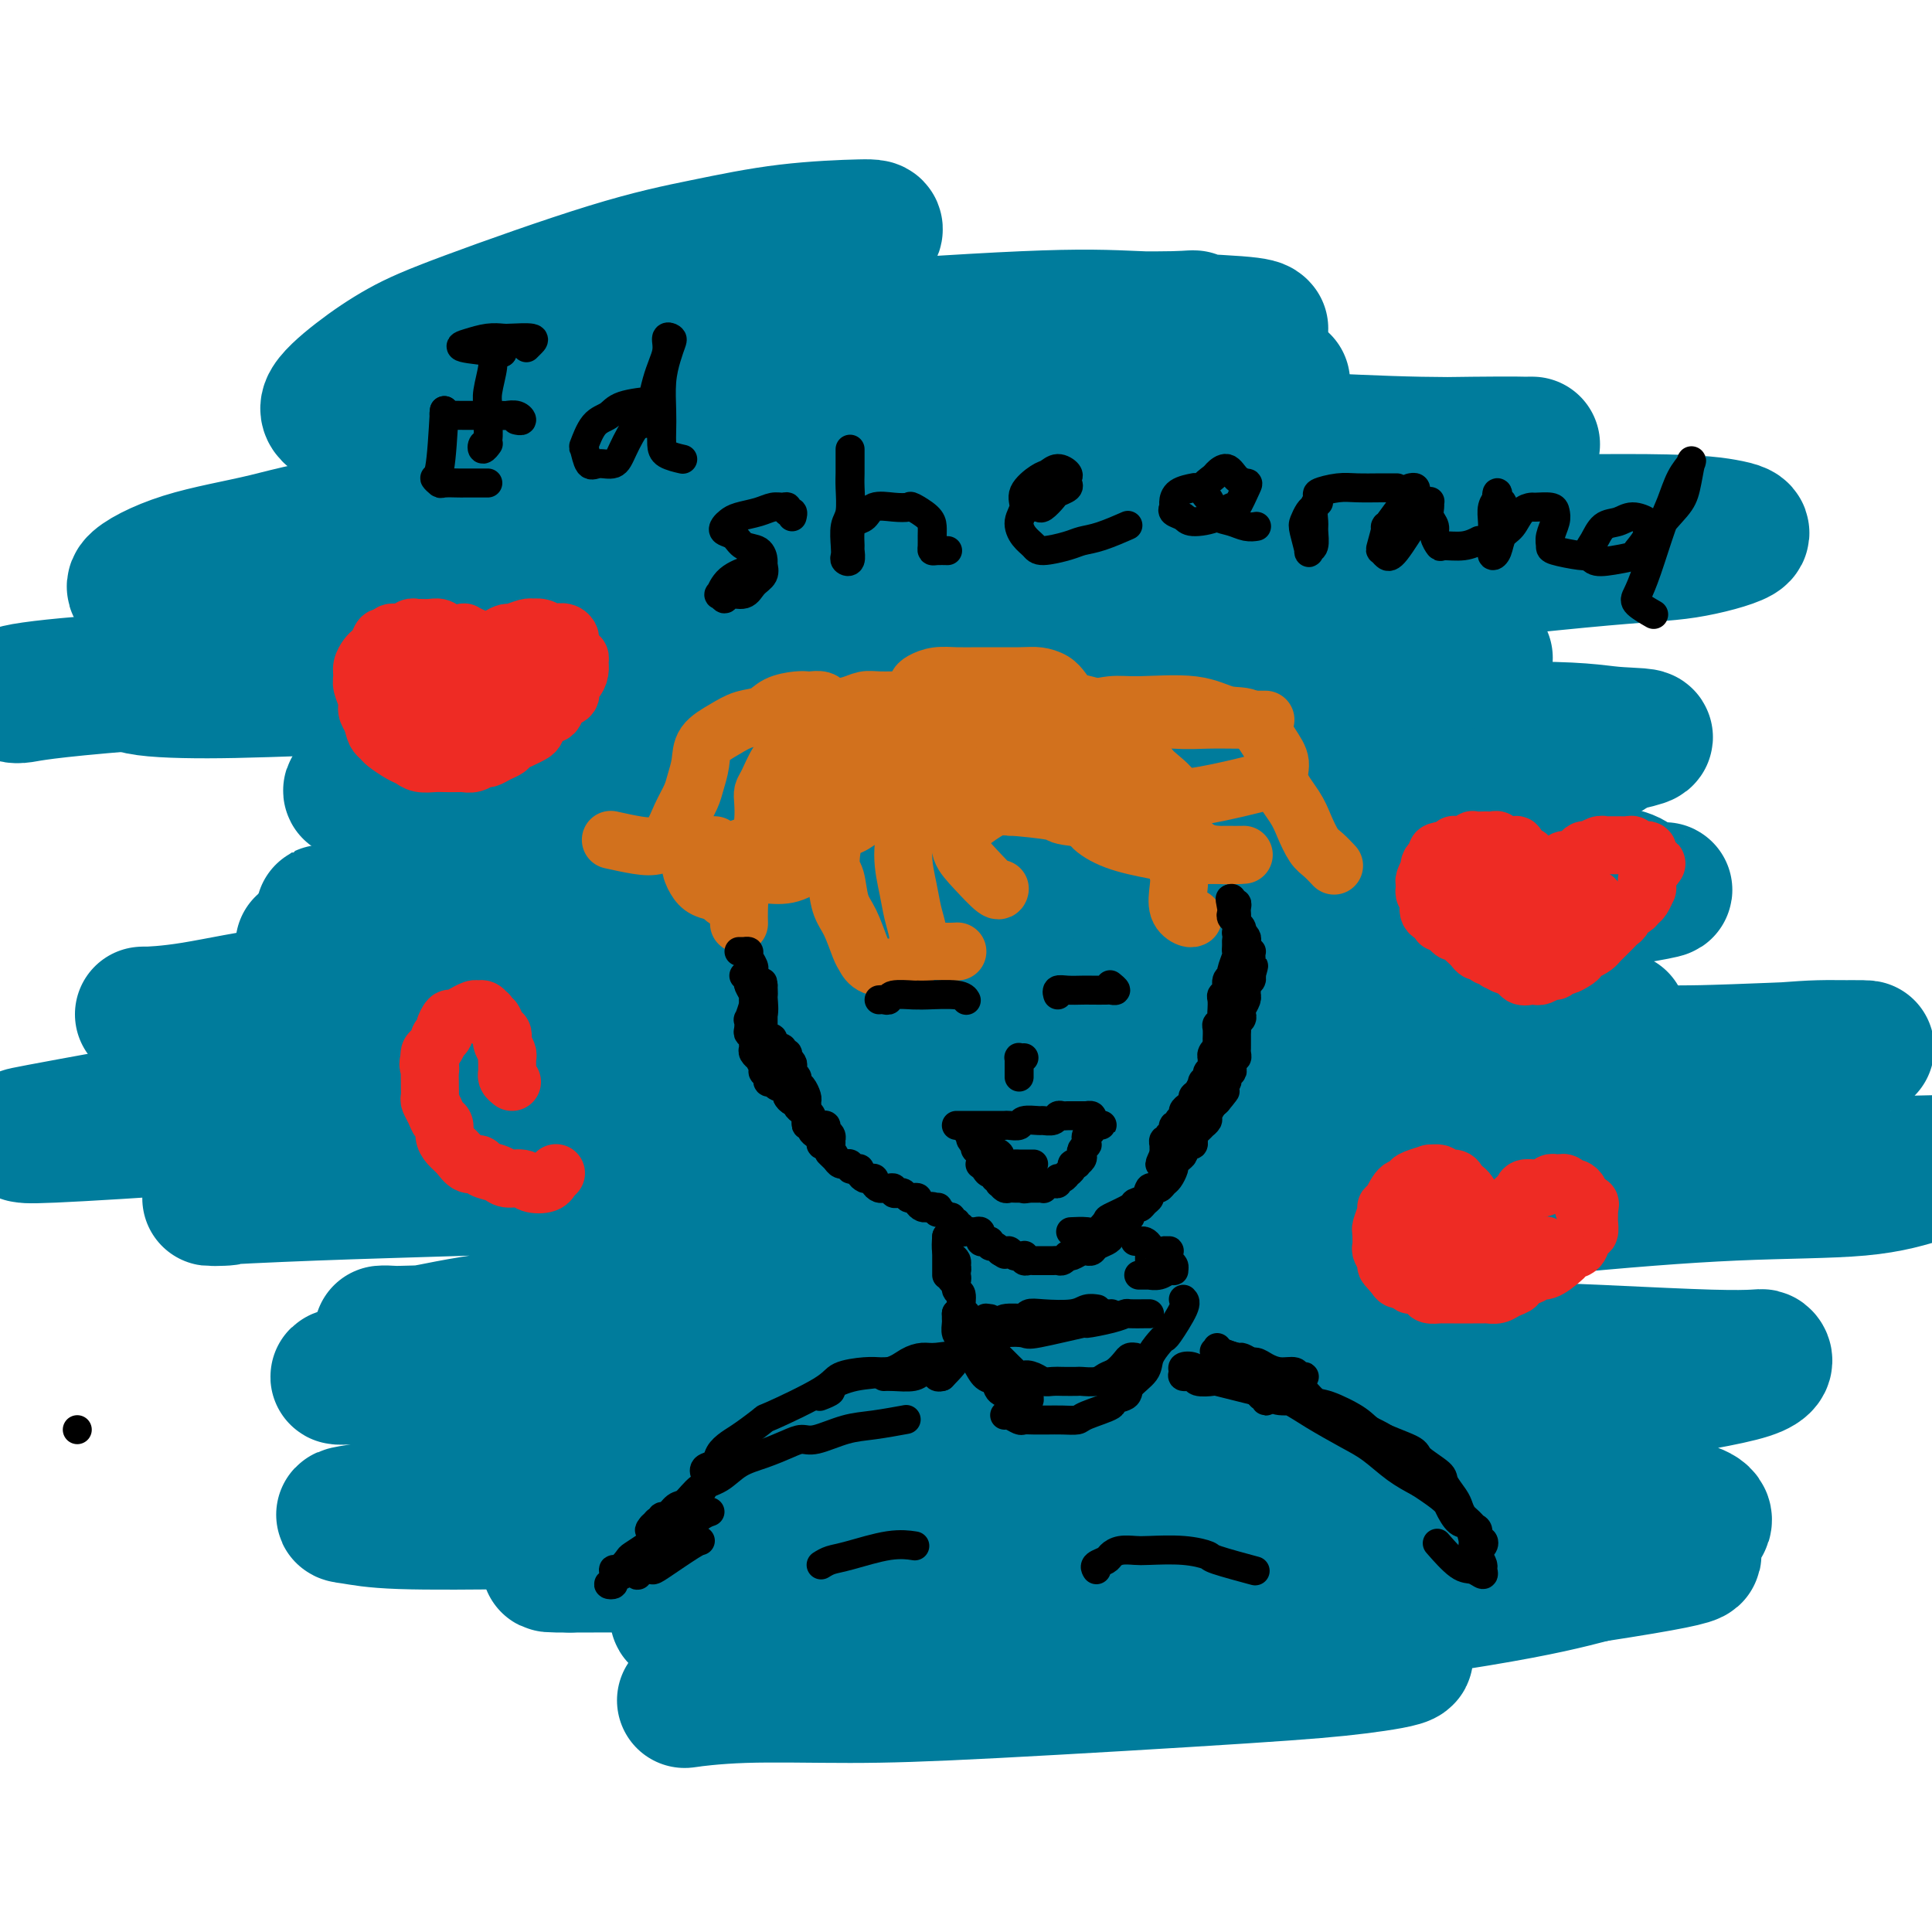 <svg viewBox='0 0 400 400' version='1.1' xmlns='http://www.w3.org/2000/svg' xmlns:xlink='http://www.w3.org/1999/xlink'><g fill='none' stroke='#000000' stroke-width='6' stroke-linecap='round' stroke-linejoin='round'><path d='M16,296c0.000,0.000 0.000,0.000 0,0c0.000,0.000 0.000,0.000 0,0'/></g>
<g fill='none' stroke='#007C9C' stroke-width='28' stroke-linecap='round' stroke-linejoin='round'><path d='M175,54c0.930,-0.426 1.859,-0.852 3,-2c1.141,-1.148 2.492,-3.019 3,-4c0.508,-0.981 0.173,-1.071 -3,-1c-3.173,0.071 -9.185,0.303 -15,1c-5.815,0.697 -11.435,1.861 -17,3c-5.565,1.139 -11.077,2.255 -20,5c-8.923,2.745 -21.257,7.119 -29,10c-7.743,2.881 -10.896,4.270 -14,6c-3.104,1.730 -6.161,3.800 -9,6c-2.839,2.200 -5.462,4.530 -6,6c-0.538,1.470 1.008,2.078 2,3c0.992,0.922 1.430,2.156 8,3c6.570,0.844 19.272,1.296 31,1c11.728,-0.296 22.482,-1.341 33,-2c10.518,-0.659 20.798,-0.933 35,-2c14.202,-1.067 32.324,-2.926 44,-4c11.676,-1.074 16.905,-1.363 22,-2c5.095,-0.637 10.055,-1.621 14,-2c3.945,-0.379 6.875,-0.153 8,0c1.125,0.153 0.446,0.233 -1,0c-1.446,-0.233 -3.658,-0.778 -13,0c-9.342,0.778 -25.812,2.880 -40,5c-14.188,2.120 -26.093,4.257 -37,6c-10.907,1.743 -20.817,3.090 -34,5c-13.183,1.910 -29.639,4.382 -39,6c-9.361,1.618 -11.627,2.383 -15,3c-3.373,0.617 -7.854,1.085 -11,2c-3.146,0.915 -4.957,2.276 -5,3c-0.043,0.724 1.681,0.810 4,1c2.319,0.190 5.234,0.483 9,0c3.766,-0.483 8.383,-1.741 13,-3'/><path d='M96,107c8.267,-1.422 15.933,-3.978 19,-5c3.067,-1.022 1.533,-0.511 0,0'/><path d='M261,68c-0.262,-0.328 -0.524,-0.656 -5,-1c-4.476,-0.344 -13.165,-0.704 -20,-1c-6.835,-0.296 -11.817,-0.529 -24,0c-12.183,0.529 -31.568,1.820 -45,3c-13.432,1.180 -20.913,2.250 -28,3c-7.087,0.750 -13.782,1.182 -21,2c-7.218,0.818 -14.959,2.022 -19,3c-4.041,0.978 -4.383,1.729 -5,2c-0.617,0.271 -1.511,0.063 3,0c4.511,-0.063 14.425,0.020 24,0c9.575,-0.020 18.812,-0.142 29,-1c10.188,-0.858 21.329,-2.450 35,-4c13.671,-1.550 29.874,-3.056 40,-4c10.126,-0.944 14.175,-1.325 17,-2c2.825,-0.675 4.427,-1.645 5,-2c0.573,-0.355 0.116,-0.096 -4,0c-4.116,0.096 -11.890,0.027 -15,0c-3.110,-0.027 -1.555,-0.014 0,0'/><path d='M216,66c-9.730,1.508 -19.460,3.017 -29,4c-9.540,0.983 -18.889,1.441 -33,3c-14.111,1.559 -32.984,4.221 -44,6c-11.016,1.779 -14.177,2.676 -18,3c-3.823,0.324 -8.310,0.076 -8,1c0.310,0.924 5.417,3.021 13,4c7.583,0.979 17.642,0.841 28,1c10.358,0.159 21.016,0.617 40,1c18.984,0.383 46.293,0.691 65,1c18.707,0.309 28.813,0.618 38,1c9.187,0.382 17.455,0.836 26,1c8.545,0.164 17.365,0.037 21,0c3.635,-0.037 2.083,0.014 1,0c-1.083,-0.014 -1.696,-0.094 -11,0c-9.304,0.094 -27.298,0.363 -45,1c-17.702,0.637 -35.111,1.641 -52,3c-16.889,1.359 -33.258,3.071 -56,5c-22.742,1.929 -51.857,4.074 -69,6c-17.143,1.926 -22.315,3.634 -28,5c-5.685,1.366 -11.884,2.391 -17,4c-5.116,1.609 -9.148,3.801 -10,5c-0.852,1.199 1.476,1.403 4,2c2.524,0.597 5.246,1.586 15,2c9.754,0.414 26.542,0.251 41,0c14.458,-0.251 26.587,-0.592 38,-1c11.413,-0.408 22.111,-0.885 36,-2c13.889,-1.115 30.967,-2.868 41,-4c10.033,-1.132 13.019,-1.644 16,-2c2.981,-0.356 5.956,-0.557 8,-1c2.044,-0.443 3.155,-1.126 -2,-1c-5.155,0.126 -16.578,1.063 -28,2'/><path d='M197,116c-11.108,0.415 -23.877,0.953 -36,2c-12.123,1.047 -23.598,2.602 -40,5c-16.402,2.398 -37.729,5.638 -51,8c-13.271,2.362 -18.486,3.847 -24,5c-5.514,1.153 -11.328,1.975 -15,3c-3.672,1.025 -5.204,2.253 -3,3c2.204,0.747 8.143,1.012 15,1c6.857,-0.012 14.633,-0.301 34,-1c19.367,-0.699 50.327,-1.809 73,-3c22.673,-1.191 37.061,-2.463 51,-3c13.939,-0.537 27.429,-0.340 42,-1c14.571,-0.660 30.222,-2.177 39,-3c8.778,-0.823 10.683,-0.953 12,-1c1.317,-0.047 2.047,-0.013 1,0c-1.047,0.013 -3.871,0.004 -5,0c-1.129,-0.004 -0.565,-0.002 0,0'/><path d='M193,136c-12.469,1.062 -24.938,2.124 -41,3c-16.062,0.876 -35.718,1.567 -47,2c-11.282,0.433 -14.191,0.608 -18,1c-3.809,0.392 -8.519,1.001 -8,1c0.519,-0.001 6.267,-0.613 15,-1c8.733,-0.387 20.451,-0.550 32,-1c11.549,-0.450 22.928,-1.185 42,-2c19.072,-0.815 45.836,-1.708 63,-2c17.164,-0.292 24.728,0.017 32,0c7.272,-0.017 14.252,-0.359 21,0c6.748,0.359 13.264,1.421 15,2c1.736,0.579 -1.307,0.676 -4,1c-2.693,0.324 -5.034,0.875 -17,2c-11.966,1.125 -33.557,2.825 -51,4c-17.443,1.175 -30.739,1.824 -44,3c-13.261,1.176 -26.488,2.879 -43,5c-16.512,2.121 -36.311,4.659 -47,6c-10.689,1.341 -12.269,1.486 -15,2c-2.731,0.514 -6.613,1.396 -5,2c1.613,0.604 8.720,0.930 18,1c9.280,0.070 20.732,-0.116 32,0c11.268,0.116 22.353,0.535 43,0c20.647,-0.535 50.856,-2.024 71,-3c20.144,-0.976 30.223,-1.438 40,-2c9.777,-0.562 19.251,-1.225 29,-2c9.749,-0.775 19.773,-1.664 24,-2c4.227,-0.336 2.659,-0.121 2,0c-0.659,0.121 -0.408,0.148 -9,1c-8.592,0.852 -26.026,2.529 -41,4c-14.974,1.471 -27.487,2.735 -40,4'/><path d='M242,165c-20.363,2.429 -27.269,4.001 -42,6c-14.731,1.999 -37.285,4.424 -50,6c-12.715,1.576 -15.589,2.302 -19,3c-3.411,0.698 -7.359,1.367 -10,2c-2.641,0.633 -3.974,1.228 1,1c4.974,-0.228 16.254,-1.280 28,-2c11.746,-0.720 23.959,-1.108 36,-2c12.041,-0.892 23.909,-2.288 40,-3c16.091,-0.712 36.406,-0.740 48,-1c11.594,-0.260 14.466,-0.752 18,-1c3.534,-0.248 7.730,-0.252 7,0c-0.730,0.252 -6.386,0.758 -12,1c-5.614,0.242 -11.185,0.219 -28,1c-16.815,0.781 -44.872,2.367 -65,4c-20.128,1.633 -32.326,3.312 -45,4c-12.674,0.688 -25.825,0.385 -36,1c-10.175,0.615 -17.375,2.148 -25,3c-7.625,0.852 -15.674,1.022 -19,1c-3.326,-0.022 -1.927,-0.236 -1,0c0.927,0.236 1.382,0.922 12,1c10.618,0.078 31.400,-0.452 47,-1c15.600,-0.548 26.020,-1.114 45,-2c18.980,-0.886 46.521,-2.092 64,-3c17.479,-0.908 24.897,-1.520 32,-2c7.103,-0.480 13.893,-0.829 20,-1c6.107,-0.171 11.531,-0.163 13,0c1.469,0.163 -1.018,0.483 -6,1c-4.982,0.517 -12.459,1.231 -21,2c-8.541,0.769 -18.146,1.592 -40,4c-21.854,2.408 -55.958,6.402 -79,9c-23.042,2.598 -35.021,3.799 -47,5'/><path d='M108,202c-40.253,3.989 -44.387,3.463 -50,4c-5.613,0.537 -12.706,2.138 -18,3c-5.294,0.862 -8.790,0.983 -10,1c-1.210,0.017 -0.133,-0.072 3,0c3.133,0.072 8.324,0.306 14,0c5.676,-0.306 11.837,-1.150 26,-2c14.163,-0.850 36.328,-1.704 54,-2c17.672,-0.296 30.852,-0.034 45,0c14.148,0.034 29.263,-0.159 49,0c19.737,0.159 44.097,0.672 59,1c14.903,0.328 20.350,0.471 26,1c5.650,0.529 11.502,1.443 17,2c5.498,0.557 10.642,0.757 12,1c1.358,0.243 -1.069,0.529 -3,1c-1.931,0.471 -3.364,1.128 -14,2c-10.636,0.872 -30.473,1.960 -48,3c-17.527,1.040 -32.743,2.033 -48,3c-15.257,0.967 -30.553,1.909 -52,4c-21.447,2.091 -49.044,5.333 -66,7c-16.956,1.667 -23.271,1.760 -29,2c-5.729,0.240 -10.870,0.627 -15,1c-4.130,0.373 -7.247,0.733 -6,1c1.247,0.267 6.859,0.442 16,0c9.141,-0.442 21.810,-1.502 35,-2c13.190,-0.498 26.899,-0.434 49,-1c22.101,-0.566 52.593,-1.761 71,-2c18.407,-0.239 24.728,0.477 31,1c6.272,0.523 12.496,0.851 17,1c4.504,0.149 7.290,0.117 5,1c-2.290,0.883 -9.654,2.681 -19,4c-9.346,1.319 -20.673,2.160 -32,3'/><path d='M227,240c-15.903,1.459 -30.162,1.607 -42,2c-11.838,0.393 -21.256,1.030 -45,2c-23.744,0.970 -61.813,2.271 -79,3c-17.187,0.729 -13.492,0.885 -14,1c-0.508,0.115 -5.218,0.188 -3,0c2.218,-0.188 11.365,-0.635 21,-1c9.635,-0.365 19.757,-0.646 31,-1c11.243,-0.354 23.605,-0.781 43,-1c19.395,-0.219 45.823,-0.229 62,0c16.177,0.229 22.104,0.697 29,1c6.896,0.303 14.762,0.443 20,1c5.238,0.557 7.850,1.533 10,2c2.150,0.467 3.840,0.424 -2,2c-5.840,1.576 -19.211,4.770 -32,7c-12.789,2.230 -24.998,3.497 -37,5c-12.002,1.503 -23.798,3.241 -39,5c-15.202,1.759 -33.810,3.538 -45,5c-11.190,1.462 -14.964,2.608 -18,3c-3.036,0.392 -5.336,0.031 -7,0c-1.664,-0.031 -2.692,0.269 6,0c8.692,-0.269 27.105,-1.105 44,-2c16.895,-0.895 32.271,-1.848 49,-3c16.729,-1.152 34.813,-2.502 49,-3c14.187,-0.498 24.479,-0.143 37,0c12.521,0.143 27.270,0.075 35,0c7.730,-0.075 8.442,-0.158 8,0c-0.442,0.158 -2.036,0.558 -5,1c-2.964,0.442 -7.298,0.927 -23,2c-15.702,1.073 -42.772,2.735 -63,4c-20.228,1.265 -33.614,2.132 -47,3'/><path d='M170,278c-28.355,2.117 -30.242,2.410 -41,3c-10.758,0.590 -30.388,1.478 -41,2c-10.612,0.522 -12.205,0.680 -14,1c-1.795,0.320 -3.793,0.803 -4,1c-0.207,0.197 1.377,0.109 4,0c2.623,-0.109 6.285,-0.237 20,0c13.715,0.237 37.482,0.841 55,1c17.518,0.159 28.788,-0.127 41,0c12.212,0.127 25.368,0.668 35,1c9.632,0.332 15.740,0.455 23,1c7.260,0.545 15.671,1.513 19,2c3.329,0.487 1.576,0.493 0,1c-1.576,0.507 -2.975,1.514 -14,3c-11.025,1.486 -31.675,3.453 -48,5c-16.325,1.547 -28.326,2.676 -41,4c-12.674,1.324 -26.022,2.842 -37,4c-10.978,1.158 -19.584,1.957 -29,3c-9.416,1.043 -19.640,2.331 -24,3c-4.360,0.669 -2.857,0.719 -1,1c1.857,0.281 4.068,0.793 10,1c5.932,0.207 15.587,0.109 25,0c9.413,-0.109 18.585,-0.229 33,0c14.415,0.229 34.073,0.806 46,1c11.927,0.194 16.123,0.006 21,0c4.877,-0.006 10.435,0.170 13,1c2.565,0.830 2.136,2.313 -1,3c-3.136,0.687 -8.978,0.576 -16,1c-7.022,0.424 -15.222,1.382 -24,2c-8.778,0.618 -18.132,0.897 -26,1c-7.868,0.103 -14.248,0.029 -20,0c-5.752,-0.029 -10.876,-0.015 -16,0'/><path d='M118,324c-9.316,0.033 -1.604,-0.385 5,-1c6.604,-0.615 12.102,-1.428 19,-2c6.898,-0.572 15.197,-0.903 28,-1c12.803,-0.097 30.110,0.039 41,0c10.890,-0.039 15.363,-0.253 20,0c4.637,0.253 9.438,0.972 12,2c2.562,1.028 2.885,2.363 1,3c-1.885,0.637 -5.979,0.576 -12,1c-6.021,0.424 -13.968,1.333 -22,2c-8.032,0.667 -16.150,1.092 -27,2c-10.850,0.908 -24.434,2.299 -32,3c-7.566,0.701 -9.115,0.713 -10,1c-0.885,0.287 -1.106,0.849 0,1c1.106,0.151 3.540,-0.107 15,0c11.460,0.107 31.948,0.581 47,1c15.052,0.419 24.669,0.784 34,1c9.331,0.216 18.375,0.283 26,1c7.625,0.717 13.832,2.083 19,3c5.168,0.917 9.297,1.384 9,2c-0.297,0.616 -5.021,1.379 -10,2c-4.979,0.621 -10.214,1.099 -24,2c-13.786,0.901 -36.123,2.227 -51,3c-14.877,0.773 -22.293,0.995 -30,1c-7.707,0.005 -15.706,-0.208 -22,0c-6.294,0.208 -10.882,0.835 -12,1c-1.118,0.165 1.236,-0.132 7,-1c5.764,-0.868 14.940,-2.307 27,-4c12.060,-1.693 27.006,-3.639 40,-5c12.994,-1.361 24.037,-2.136 40,-4c15.963,-1.864 36.847,-4.818 50,-7c13.153,-2.182 18.577,-3.591 24,-5'/><path d='M330,326c32.031,-4.916 18.108,-4.205 15,-5c-3.108,-0.795 4.598,-3.096 7,-5c2.402,-1.904 -0.501,-3.411 -5,-4c-4.499,-0.589 -10.595,-0.260 -19,0c-8.405,0.260 -19.119,0.451 -30,1c-10.881,0.549 -21.930,1.458 -39,3c-17.070,1.542 -40.160,3.718 -54,5c-13.840,1.282 -18.428,1.669 -24,2c-5.572,0.331 -12.128,0.605 -17,1c-4.872,0.395 -8.061,0.909 -6,0c2.061,-0.909 9.373,-3.243 17,-5c7.627,-1.757 15.569,-2.938 36,-7c20.431,-4.062 53.352,-11.005 69,-14c15.648,-2.995 14.023,-2.040 21,-3c6.977,-0.960 22.557,-3.834 35,-6c12.443,-2.166 21.750,-3.625 26,-5c4.250,-1.375 3.443,-2.668 3,-3c-0.443,-0.332 -0.523,0.296 -11,0c-10.477,-0.296 -31.350,-1.518 -49,-2c-17.650,-0.482 -32.078,-0.226 -47,0c-14.922,0.226 -30.338,0.423 -49,0c-18.662,-0.423 -40.568,-1.464 -53,-2c-12.432,-0.536 -15.388,-0.567 -18,-1c-2.612,-0.433 -4.880,-1.267 -6,-2c-1.120,-0.733 -1.093,-1.367 13,-4c14.093,-2.633 42.253,-7.267 65,-10c22.747,-2.733 40.081,-3.564 58,-5c17.919,-1.436 36.421,-3.478 52,-5c15.579,-1.522 28.233,-2.525 39,-3c10.767,-0.475 19.648,-0.421 26,-1c6.352,-0.579 10.176,-1.789 14,-3'/><path d='M399,243c27.847,-3.086 2.965,-2.302 -9,-2c-11.965,0.302 -11.013,0.123 -29,0c-17.987,-0.123 -54.913,-0.190 -82,0c-27.087,0.190 -44.334,0.637 -64,1c-19.666,0.363 -41.751,0.640 -60,1c-18.249,0.360 -32.663,0.801 -49,1c-16.337,0.199 -34.598,0.156 -45,0c-10.402,-0.156 -12.946,-0.427 -14,-1c-1.054,-0.573 -0.619,-1.450 0,-2c0.619,-0.550 1.420,-0.773 18,-3c16.580,-2.227 48.938,-6.457 76,-9c27.062,-2.543 48.828,-3.399 70,-5c21.172,-1.601 41.751,-3.947 67,-5c25.249,-1.053 55.167,-0.815 72,-1c16.833,-0.185 20.582,-0.795 25,-1c4.418,-0.205 9.504,-0.005 11,0c1.496,0.005 -0.599,-0.186 -7,0c-6.401,0.186 -17.108,0.748 -28,1c-10.892,0.252 -21.967,0.192 -48,1c-26.033,0.808 -67.022,2.483 -96,4c-28.978,1.517 -45.944,2.875 -65,4c-19.056,1.125 -40.200,2.015 -57,3c-16.800,0.985 -29.255,2.064 -42,3c-12.745,0.936 -25.781,1.727 -32,2c-6.219,0.273 -5.621,0.027 -6,0c-0.379,-0.027 -1.735,0.164 10,-2c11.735,-2.164 36.562,-6.682 59,-10c22.438,-3.318 42.489,-5.436 62,-8c19.511,-2.564 38.484,-5.575 64,-9c25.516,-3.425 57.576,-7.264 77,-10c19.424,-2.736 26.212,-4.368 33,-6'/><path d='M310,190c52.564,-8.017 31.473,-5.558 25,-5c-6.473,0.558 1.671,-0.784 3,-2c1.329,-1.216 -4.157,-2.305 -9,-3c-4.843,-0.695 -9.044,-0.997 -27,-1c-17.956,-0.003 -49.669,0.293 -72,1c-22.331,0.707 -35.282,1.825 -56,4c-20.718,2.175 -49.205,5.406 -66,7c-16.795,1.594 -21.899,1.552 -27,2c-5.101,0.448 -10.201,1.384 -14,2c-3.799,0.616 -6.299,0.910 -2,0c4.299,-0.910 15.397,-3.023 27,-5c11.603,-1.977 23.709,-3.819 40,-6c16.291,-2.181 36.765,-4.700 53,-7c16.235,-2.300 28.230,-4.380 53,-8c24.770,-3.620 62.316,-8.779 78,-11c15.684,-2.221 9.505,-1.503 11,-2c1.495,-0.497 10.662,-2.209 13,-3c2.338,-0.791 -2.155,-0.659 -6,-1c-3.845,-0.341 -7.042,-1.153 -21,-1c-13.958,0.153 -38.676,1.270 -57,2c-18.324,0.730 -30.253,1.073 -43,2c-12.747,0.927 -26.312,2.439 -37,3c-10.688,0.561 -18.498,0.173 -27,0c-8.502,-0.173 -17.696,-0.130 -21,0c-3.304,0.130 -0.719,0.346 2,0c2.719,-0.346 5.572,-1.255 19,-3c13.428,-1.745 37.432,-4.327 54,-6c16.568,-1.673 25.699,-2.438 38,-4c12.301,-1.562 27.773,-3.920 37,-5c9.227,-1.080 12.208,-0.880 14,-1c1.792,-0.120 2.396,-0.560 3,-1'/><path d='M295,138c25.780,-3.246 6.729,-1.360 -13,-1c-19.729,0.360 -40.136,-0.805 -57,-1c-16.864,-0.195 -30.185,0.581 -53,1c-22.815,0.419 -55.124,0.481 -76,1c-20.876,0.519 -30.319,1.494 -40,2c-9.681,0.506 -19.602,0.541 -29,1c-9.398,0.459 -18.274,1.341 -22,2c-3.726,0.659 -2.301,1.093 -1,1c1.301,-0.093 2.478,-0.714 17,-2c14.522,-1.286 42.389,-3.238 66,-5c23.611,-1.762 42.966,-3.335 64,-5c21.034,-1.665 43.748,-3.422 63,-5c19.252,-1.578 35.043,-2.975 55,-5c19.957,-2.025 44.080,-4.677 58,-6c13.920,-1.323 17.636,-1.319 22,-2c4.364,-0.681 9.377,-2.049 11,-3c1.623,-0.951 -0.145,-1.486 -3,-2c-2.855,-0.514 -6.797,-1.006 -21,-1c-14.203,0.006 -38.667,0.510 -58,1c-19.333,0.490 -33.535,0.964 -50,2c-16.465,1.036 -35.194,2.633 -50,4c-14.806,1.367 -25.689,2.505 -37,4c-11.311,1.495 -23.049,3.349 -29,4c-5.951,0.651 -6.115,0.099 -7,0c-0.885,-0.099 -2.490,0.253 5,0c7.490,-0.253 24.073,-1.112 39,-2c14.927,-0.888 28.196,-1.804 40,-3c11.804,-1.196 22.143,-2.671 39,-4c16.857,-1.329 40.231,-2.512 50,-3c9.769,-0.488 5.934,-0.282 5,0c-0.934,0.282 1.033,0.641 3,1'/><path d='M286,112c23.900,-1.316 -6.849,0.893 -26,3c-19.151,2.107 -26.703,4.111 -38,6c-11.297,1.889 -26.337,3.662 -43,6c-16.663,2.338 -34.947,5.243 -45,7c-10.053,1.757 -11.875,2.368 -14,3c-2.125,0.632 -4.552,1.284 -2,2c2.552,0.716 10.082,1.494 19,2c8.918,0.506 19.224,0.738 30,1c10.776,0.262 22.024,0.553 36,1c13.976,0.447 30.681,1.050 40,1c9.319,-0.050 11.252,-0.753 13,-1c1.748,-0.247 3.311,-0.037 -4,0c-7.311,0.037 -23.496,-0.099 -36,0c-12.504,0.099 -21.329,0.433 -29,1c-7.671,0.567 -14.190,1.369 -20,1c-5.810,-0.369 -10.910,-1.907 -12,-3c-1.090,-1.093 1.832,-1.741 3,-2c1.168,-0.259 0.584,-0.130 0,0'/></g>
<g fill='none' stroke='#D2711D' stroke-width='12' stroke-linecap='round' stroke-linejoin='round'><path d='M171,148c-0.016,-0.340 -0.031,-0.679 0,-1c0.031,-0.321 0.109,-0.622 0,-1c-0.109,-0.378 -0.406,-0.831 -1,-1c-0.594,-0.169 -1.484,-0.052 -2,0c-0.516,0.052 -0.658,0.041 -1,0c-0.342,-0.041 -0.884,-0.111 -2,0c-1.116,0.111 -2.807,0.402 -4,1c-1.193,0.598 -1.888,1.503 -3,2c-1.112,0.497 -2.641,0.587 -4,1c-1.359,0.413 -2.548,1.148 -4,2c-1.452,0.852 -3.166,1.819 -4,3c-0.834,1.181 -0.789,2.574 -1,4c-0.211,1.426 -0.678,2.883 -1,4c-0.322,1.117 -0.499,1.894 -1,3c-0.501,1.106 -1.326,2.541 -2,4c-0.674,1.459 -1.197,2.941 -2,4c-0.803,1.059 -1.885,1.696 -3,2c-1.115,0.304 -2.262,0.274 -4,0c-1.738,-0.274 -4.068,-0.793 -5,-1c-0.932,-0.207 -0.466,-0.104 0,0'/><path d='M171,153c-0.441,-0.205 -0.881,-0.409 -2,0c-1.119,0.409 -2.916,1.433 -4,2c-1.084,0.567 -1.453,0.678 -2,1c-0.547,0.322 -1.270,0.854 -2,2c-0.730,1.146 -1.466,2.906 -2,4c-0.534,1.094 -0.867,1.522 -1,2c-0.133,0.478 -0.067,1.007 0,2c0.067,0.993 0.133,2.452 0,4c-0.133,1.548 -0.467,3.185 -1,4c-0.533,0.815 -1.267,0.807 -2,1c-0.733,0.193 -1.464,0.588 -3,1c-1.536,0.412 -3.875,0.842 -5,1c-1.125,0.158 -1.036,0.045 -1,0c0.036,-0.045 0.018,-0.023 0,0'/><path d='M173,156c-0.332,0.259 -0.664,0.517 -1,1c-0.336,0.483 -0.678,1.189 -1,2c-0.322,0.811 -0.626,1.726 -1,3c-0.374,1.274 -0.819,2.907 -1,4c-0.181,1.093 -0.098,1.645 0,3c0.098,1.355 0.211,3.512 0,5c-0.211,1.488 -0.747,2.308 -1,3c-0.253,0.692 -0.222,1.257 -1,2c-0.778,0.743 -2.363,1.663 -4,2c-1.637,0.337 -3.325,0.091 -5,0c-1.675,-0.091 -3.336,-0.026 -4,0c-0.664,0.026 -0.332,0.013 0,0'/><path d='M172,149c-0.043,0.204 -0.085,0.409 0,0c0.085,-0.409 0.298,-1.430 1,-2c0.702,-0.570 1.892,-0.688 3,-1c1.108,-0.312 2.135,-0.817 3,-1c0.865,-0.183 1.570,-0.042 3,0c1.430,0.042 3.587,-0.014 5,0c1.413,0.014 2.083,0.098 3,0c0.917,-0.098 2.080,-0.376 3,0c0.920,0.376 1.598,1.407 2,2c0.402,0.593 0.528,0.747 1,1c0.472,0.253 1.289,0.604 2,1c0.711,0.396 1.314,0.838 2,1c0.686,0.162 1.454,0.044 2,0c0.546,-0.044 0.870,-0.012 1,0c0.130,0.012 0.065,0.006 0,0'/><path d='M193,145c-0.719,-0.754 -1.438,-1.509 -2,-2c-0.562,-0.491 -0.966,-0.720 -1,-1c-0.034,-0.280 0.301,-0.611 1,-1c0.699,-0.389 1.761,-0.837 3,-1c1.239,-0.163 2.653,-0.041 4,0c1.347,0.041 2.626,0.002 5,0c2.374,-0.002 5.843,0.032 8,0c2.157,-0.032 3.001,-0.130 4,0c0.999,0.130 2.151,0.486 3,1c0.849,0.514 1.394,1.184 2,2c0.606,0.816 1.273,1.778 1,2c-0.273,0.222 -1.485,-0.294 0,0c1.485,0.294 5.666,1.399 8,2c2.334,0.601 2.822,0.697 5,1c2.178,0.303 6.048,0.813 9,1c2.952,0.187 4.987,0.050 7,0c2.013,-0.050 4.003,-0.013 6,0c1.997,0.013 3.999,0.004 5,0c1.001,-0.004 1.000,-0.001 1,0c-0.000,0.001 -0.000,0.001 0,0'/><path d='M191,151c0.082,-0.302 0.164,-0.604 1,-1c0.836,-0.396 2.427,-0.888 4,-1c1.573,-0.112 3.127,0.154 5,0c1.873,-0.154 4.066,-0.728 6,-1c1.934,-0.272 3.608,-0.241 6,0c2.392,0.241 5.501,0.694 7,1c1.499,0.306 1.386,0.466 2,1c0.614,0.534 1.954,1.442 3,3c1.046,1.558 1.797,3.766 2,5c0.203,1.234 -0.142,1.495 0,2c0.142,0.505 0.772,1.253 2,2c1.228,0.747 3.054,1.493 5,2c1.946,0.507 4.010,0.777 6,1c1.990,0.223 3.904,0.400 7,0c3.096,-0.400 7.372,-1.377 10,-2c2.628,-0.623 3.608,-0.892 4,-1c0.392,-0.108 0.196,-0.054 0,0'/><path d='M195,160c1.048,-0.309 2.096,-0.619 3,-1c0.904,-0.381 1.665,-0.834 3,-1c1.335,-0.166 3.244,-0.043 6,0c2.756,0.043 6.358,0.008 9,0c2.642,-0.008 4.325,0.012 5,0c0.675,-0.012 0.342,-0.057 1,0c0.658,0.057 2.306,0.216 3,1c0.694,0.784 0.433,2.191 0,3c-0.433,0.809 -1.038,1.018 -1,2c0.038,0.982 0.718,2.736 1,4c0.282,1.264 0.168,2.037 1,3c0.832,0.963 2.612,2.114 5,3c2.388,0.886 5.383,1.505 8,2c2.617,0.495 4.856,0.865 7,1c2.144,0.135 4.193,0.036 6,0c1.807,-0.036 3.374,-0.010 4,0c0.626,0.010 0.313,0.005 0,0'/><path d='M202,158c0.207,-0.423 0.413,-0.847 1,-1c0.587,-0.153 1.553,-0.037 4,0c2.447,0.037 6.375,-0.005 9,0c2.625,0.005 3.947,0.059 5,0c1.053,-0.059 1.838,-0.229 4,0c2.162,0.229 5.701,0.856 8,1c2.299,0.144 3.359,-0.197 4,0c0.641,0.197 0.863,0.931 2,2c1.137,1.069 3.191,2.472 4,4c0.809,1.528 0.375,3.180 0,4c-0.375,0.820 -0.692,0.808 0,2c0.692,1.192 2.392,3.588 4,5c1.608,1.412 3.125,1.842 5,2c1.875,0.158 4.107,0.045 5,0c0.893,-0.045 0.446,-0.023 0,0'/><path d='M229,148c-1.724,0.122 -3.447,0.243 -4,0c-0.553,-0.243 0.066,-0.852 0,-1c-0.066,-0.148 -0.816,0.164 0,0c0.816,-0.164 3.197,-0.805 5,-1c1.803,-0.195 3.028,0.054 6,0c2.972,-0.054 7.691,-0.413 11,0c3.309,0.413 5.210,1.596 7,2c1.790,0.404 3.470,0.029 5,1c1.530,0.971 2.909,3.287 4,5c1.091,1.713 1.892,2.823 2,4c0.108,1.177 -0.477,2.422 0,4c0.477,1.578 2.016,3.488 3,5c0.984,1.512 1.413,2.626 2,4c0.587,1.374 1.333,3.007 2,4c0.667,0.993 1.257,1.344 2,2c0.743,0.656 1.641,1.616 2,2c0.359,0.384 0.180,0.192 0,0'/><path d='M184,168c-1.111,-0.057 -2.222,-0.114 -3,0c-0.778,0.114 -1.225,0.398 -2,1c-0.775,0.602 -1.880,1.522 -3,2c-1.120,0.478 -2.256,0.513 -3,2c-0.744,1.487 -1.096,4.426 -1,6c0.096,1.574 0.641,1.783 1,3c0.359,1.217 0.530,3.443 1,5c0.470,1.557 1.237,2.443 2,4c0.763,1.557 1.522,3.783 2,5c0.478,1.217 0.675,1.426 1,2c0.325,0.574 0.778,1.515 2,2c1.222,0.485 3.214,0.515 5,0c1.786,-0.515 3.368,-1.576 4,-2c0.632,-0.424 0.316,-0.212 0,0'/><path d='M212,163c-1.156,-0.628 -2.313,-1.257 -5,-1c-2.687,0.257 -6.905,1.399 -9,2c-2.095,0.601 -2.069,0.661 -3,1c-0.931,0.339 -2.821,0.957 -4,2c-1.179,1.043 -1.648,2.512 -2,3c-0.352,0.488 -0.588,-0.004 -1,1c-0.412,1.004 -1.000,3.505 -1,6c-0.000,2.495 0.586,4.984 1,7c0.414,2.016 0.654,3.559 1,5c0.346,1.441 0.797,2.778 1,4c0.203,1.222 0.157,2.327 1,3c0.843,0.673 2.573,0.912 4,1c1.427,0.088 2.551,0.025 3,0c0.449,-0.025 0.225,-0.013 0,0'/><path d='M218,167c-0.793,0.116 -1.585,0.231 -3,0c-1.415,-0.231 -3.452,-0.809 -5,-1c-1.548,-0.191 -2.605,0.004 -3,0c-0.395,-0.004 -0.126,-0.209 0,0c0.126,0.209 0.110,0.831 0,1c-0.110,0.169 -0.314,-0.114 2,0c2.314,0.114 7.145,0.624 9,1c1.855,0.376 0.735,0.618 3,1c2.265,0.382 7.914,0.905 12,2c4.086,1.095 6.610,2.762 8,4c1.390,1.238 1.647,2.048 2,3c0.353,0.952 0.802,2.045 1,3c0.198,0.955 0.144,1.773 0,3c-0.144,1.227 -0.379,2.865 0,4c0.379,1.135 1.371,1.767 2,2c0.629,0.233 0.894,0.067 1,0c0.106,-0.067 0.053,-0.033 0,0'/><path d='M209,167c-0.614,-0.410 -1.229,-0.821 -3,0c-1.771,0.821 -4.699,2.872 -6,4c-1.301,1.128 -0.976,1.332 -1,2c-0.024,0.668 -0.399,1.801 0,3c0.399,1.199 1.571,2.466 3,4c1.429,1.534 3.116,3.336 4,4c0.884,0.664 0.967,0.190 1,0c0.033,-0.190 0.017,-0.095 0,0'/><path d='M209,167c-5.858,-4.231 -11.716,-8.463 -15,-10c-3.284,-1.537 -3.994,-0.380 -7,0c-3.006,0.380 -8.308,-0.017 -11,0c-2.692,0.017 -2.773,0.448 -4,1c-1.227,0.552 -3.600,1.226 -5,2c-1.400,0.774 -1.829,1.650 -2,2c-0.171,0.350 -0.086,0.175 0,0'/><path d='M194,159c-0.489,-0.337 -0.979,-0.674 -1,-1c-0.021,-0.326 0.425,-0.640 0,-1c-0.425,-0.360 -1.722,-0.765 -3,-1c-1.278,-0.235 -2.536,-0.301 -5,0c-2.464,0.301 -6.135,0.967 -9,2c-2.865,1.033 -4.925,2.432 -6,3c-1.075,0.568 -1.164,0.303 -3,2c-1.836,1.697 -5.420,5.355 -8,9c-2.580,3.645 -4.155,7.276 -5,10c-0.845,2.724 -0.958,4.541 -1,6c-0.042,1.459 -0.012,2.560 0,3c0.012,0.440 0.006,0.220 0,0'/><path d='M148,175c-0.655,-0.043 -1.309,-0.085 -2,0c-0.691,0.085 -1.418,0.299 -2,1c-0.582,0.701 -1.017,1.890 -1,3c0.017,1.110 0.488,2.140 1,3c0.512,0.860 1.065,1.550 2,2c0.935,0.450 2.252,0.660 3,1c0.748,0.340 0.928,0.812 1,1c0.072,0.188 0.036,0.094 0,0'/></g>
<g fill='none' stroke='#000000' stroke-width='6' stroke-linecap='round' stroke-linejoin='round'><path d='M153,197c0.455,-0.004 0.910,-0.009 1,0c0.090,0.009 -0.186,0.031 0,0c0.186,-0.031 0.834,-0.114 1,0c0.166,0.114 -0.152,0.424 0,1c0.152,0.576 0.772,1.418 1,2c0.228,0.582 0.065,0.904 0,2c-0.065,1.096 -0.031,2.967 0,4c0.031,1.033 0.061,1.230 0,2c-0.061,0.770 -0.212,2.114 0,3c0.212,0.886 0.788,1.316 1,2c0.212,0.684 0.061,1.624 0,2c-0.061,0.376 -0.030,0.188 0,0'/><path d='M154,202c0.422,-0.007 0.844,-0.014 1,0c0.156,0.014 0.046,0.049 0,0c-0.046,-0.049 -0.027,-0.181 0,0c0.027,0.181 0.061,0.676 0,1c-0.061,0.324 -0.216,0.477 0,1c0.216,0.523 0.804,1.417 1,2c0.196,0.583 0.000,0.857 0,1c-0.000,0.143 0.195,0.157 0,1c-0.195,0.843 -0.781,2.516 -1,3c-0.219,0.484 -0.073,-0.221 0,0c0.073,0.221 0.072,1.369 0,2c-0.072,0.631 -0.217,0.746 0,1c0.217,0.254 0.794,0.647 1,1c0.206,0.353 0.040,0.667 0,1c-0.040,0.333 0.046,0.684 0,1c-0.046,0.316 -0.224,0.595 0,1c0.224,0.405 0.849,0.934 1,1c0.151,0.066 -0.171,-0.333 0,0c0.171,0.333 0.834,1.396 1,2c0.166,0.604 -0.167,0.749 0,1c0.167,0.251 0.832,0.607 1,1c0.168,0.393 -0.162,0.823 0,1c0.162,0.177 0.817,0.103 1,0c0.183,-0.103 -0.106,-0.234 0,0c0.106,0.234 0.605,0.832 1,1c0.395,0.168 0.684,-0.095 1,0c0.316,0.095 0.658,0.547 1,1'/><path d='M163,226c1.035,1.553 0.123,0.937 0,1c-0.123,0.063 0.542,0.805 1,1c0.458,0.195 0.710,-0.159 1,0c0.290,0.159 0.618,0.830 1,1c0.382,0.170 0.820,-0.162 1,0c0.180,0.162 0.104,0.818 0,1c-0.104,0.182 -0.234,-0.109 0,0c0.234,0.109 0.832,0.618 1,1c0.168,0.382 -0.095,0.637 0,1c0.095,0.363 0.546,0.832 1,1c0.454,0.168 0.910,0.034 1,0c0.090,-0.034 -0.186,0.034 0,0c0.186,-0.034 0.834,-0.168 1,0c0.166,0.168 -0.151,0.638 0,1c0.151,0.362 0.771,0.617 1,1c0.229,0.383 0.069,0.895 0,1c-0.069,0.105 -0.046,-0.195 0,0c0.046,0.195 0.114,0.886 0,1c-0.114,0.114 -0.409,-0.348 -1,-1c-0.591,-0.652 -1.478,-1.494 -2,-2c-0.522,-0.506 -0.679,-0.675 -1,-1c-0.321,-0.325 -0.806,-0.807 -1,-1c-0.194,-0.193 -0.097,-0.096 0,0'/><path d='M167,228c0.081,-0.220 0.162,-0.440 0,-1c-0.162,-0.560 -0.565,-1.459 -1,-2c-0.435,-0.541 -0.900,-0.722 -1,-1c-0.100,-0.278 0.166,-0.653 0,-1c-0.166,-0.347 -0.763,-0.666 -1,-1c-0.237,-0.334 -0.115,-0.682 0,-1c0.115,-0.318 0.223,-0.606 0,-1c-0.223,-0.394 -0.777,-0.894 -1,-1c-0.223,-0.106 -0.115,0.183 0,0c0.115,-0.183 0.237,-0.836 0,-1c-0.237,-0.164 -0.833,0.163 -1,0c-0.167,-0.163 0.096,-0.815 0,-1c-0.096,-0.185 -0.551,0.096 -1,0c-0.449,-0.096 -0.891,-0.568 -1,-1c-0.109,-0.432 0.114,-0.822 0,-1c-0.114,-0.178 -0.567,-0.143 -1,0c-0.433,0.143 -0.848,0.393 -1,0c-0.152,-0.393 -0.041,-1.428 0,-2c0.041,-0.572 0.011,-0.682 0,-1c-0.011,-0.318 -0.003,-0.844 0,-1c0.003,-0.156 0.001,0.059 0,0c-0.001,-0.059 -0.000,-0.393 0,-1c0.000,-0.607 0.000,-1.486 0,-2c-0.000,-0.514 -0.000,-0.663 0,-1c0.000,-0.337 0.000,-0.864 0,-1c-0.000,-0.136 -0.000,0.117 0,0c0.000,-0.117 0.000,-0.605 0,-1c-0.000,-0.395 -0.000,-0.698 0,-1'/><path d='M158,204c-0.156,-1.531 -0.047,0.140 0,1c0.047,0.860 0.030,0.907 0,1c-0.030,0.093 -0.075,0.232 0,1c0.075,0.768 0.269,2.165 0,3c-0.269,0.835 -1.001,1.108 -1,2c0.001,0.892 0.735,2.403 1,3c0.265,0.597 0.060,0.278 0,1c-0.060,0.722 0.025,2.484 0,3c-0.025,0.516 -0.162,-0.212 0,0c0.162,0.212 0.621,1.366 1,2c0.379,0.634 0.676,0.747 1,1c0.324,0.253 0.675,0.645 1,1c0.325,0.355 0.626,0.674 1,1c0.374,0.326 0.822,0.661 1,1c0.178,0.339 0.085,0.682 0,1c-0.085,0.318 -0.164,0.610 0,1c0.164,0.390 0.569,0.878 1,1c0.431,0.122 0.886,-0.122 1,0c0.114,0.122 -0.114,0.611 0,1c0.114,0.389 0.570,0.678 1,1c0.430,0.322 0.832,0.678 1,1c0.168,0.322 0.100,0.611 0,1c-0.100,0.389 -0.233,0.877 0,1c0.233,0.123 0.832,-0.121 1,0c0.168,0.121 -0.096,0.606 0,1c0.096,0.394 0.550,0.697 1,1c0.450,0.303 0.894,0.607 1,1c0.106,0.393 -0.125,0.875 0,1c0.125,0.125 0.607,-0.107 1,0c0.393,0.107 0.696,0.554 1,1'/><path d='M172,238c2.179,3.178 0.626,1.622 0,1c-0.626,-0.622 -0.327,-0.310 0,0c0.327,0.310 0.680,0.618 1,1c0.320,0.382 0.607,0.838 1,1c0.393,0.162 0.893,0.029 1,0c0.107,-0.029 -0.177,0.044 0,0c0.177,-0.044 0.817,-0.205 1,0c0.183,0.205 -0.092,0.777 0,1c0.092,0.223 0.549,0.099 1,0c0.451,-0.099 0.895,-0.171 1,0c0.105,0.171 -0.130,0.584 0,1c0.130,0.416 0.626,0.833 1,1c0.374,0.167 0.625,0.083 1,0c0.375,-0.083 0.874,-0.166 1,0c0.126,0.166 -0.120,0.579 0,1c0.120,0.421 0.606,0.848 1,1c0.394,0.152 0.697,0.027 1,0c0.303,-0.027 0.606,0.044 1,0c0.394,-0.044 0.879,-0.204 1,0c0.121,0.204 -0.123,0.773 0,1c0.123,0.227 0.611,0.113 1,0c0.389,-0.113 0.678,-0.224 1,0c0.322,0.224 0.678,0.782 1,1c0.322,0.218 0.611,0.097 1,0c0.389,-0.097 0.878,-0.170 1,0c0.122,0.170 -0.122,0.582 0,1c0.122,0.418 0.610,0.843 1,1c0.390,0.157 0.683,0.045 1,0c0.317,-0.045 0.659,-0.022 1,0'/><path d='M193,250c3.189,1.852 0.661,0.481 0,0c-0.661,-0.481 0.543,-0.072 1,0c0.457,0.072 0.165,-0.192 0,0c-0.165,0.192 -0.203,0.840 0,1c0.203,0.160 0.647,-0.168 1,0c0.353,0.168 0.617,0.833 1,1c0.383,0.167 0.886,-0.165 1,0c0.114,0.165 -0.162,0.828 0,1c0.162,0.172 0.761,-0.146 1,0c0.239,0.146 0.119,0.757 0,1c-0.119,0.243 -0.238,0.118 0,0c0.238,-0.118 0.834,-0.228 1,0c0.166,0.228 -0.096,0.793 0,1c0.096,0.207 0.551,0.054 1,0c0.449,-0.054 0.891,-0.011 1,0c0.109,0.011 -0.114,-0.012 0,0c0.114,0.012 0.566,0.060 1,0c0.434,-0.060 0.851,-0.226 1,0c0.149,0.226 0.030,0.844 0,1c-0.030,0.156 0.030,-0.150 0,0c-0.030,0.150 -0.149,0.757 0,1c0.149,0.243 0.565,0.121 1,0c0.435,-0.121 0.887,-0.242 1,0c0.113,0.242 -0.114,0.848 0,1c0.114,0.152 0.569,-0.152 1,0c0.431,0.152 0.837,0.758 1,1c0.163,0.242 0.081,0.121 0,0'/><path d='M207,259c2.118,1.388 0.413,0.358 0,0c-0.413,-0.358 0.468,-0.043 1,0c0.532,0.043 0.717,-0.186 1,0c0.283,0.186 0.663,0.786 1,1c0.337,0.214 0.629,0.043 1,0c0.371,-0.043 0.820,0.041 1,0c0.180,-0.041 0.090,-0.207 0,0c-0.090,0.207 -0.179,0.788 0,1c0.179,0.212 0.625,0.057 1,0c0.375,-0.057 0.678,-0.015 1,0c0.322,0.015 0.664,0.004 1,0c0.336,-0.004 0.667,-0.000 1,0c0.333,0.000 0.667,-0.004 1,0c0.333,0.004 0.663,0.015 1,0c0.337,-0.015 0.681,-0.056 1,0c0.319,0.056 0.614,0.207 1,0c0.386,-0.207 0.864,-0.774 1,-1c0.136,-0.226 -0.068,-0.113 0,0c0.068,0.113 0.410,0.226 1,0c0.590,-0.226 1.429,-0.792 2,-1c0.571,-0.208 0.873,-0.059 1,0c0.127,0.059 0.079,0.027 0,0c-0.079,-0.027 -0.189,-0.048 0,0c0.189,0.048 0.677,0.167 1,0c0.323,-0.167 0.482,-0.619 1,-1c0.518,-0.381 1.397,-0.690 2,-1c0.603,-0.310 0.932,-0.622 1,-1c0.068,-0.378 -0.123,-0.822 0,-1c0.123,-0.178 0.562,-0.089 1,0'/><path d='M231,255c2.018,-0.880 1.062,-0.081 1,0c-0.062,0.081 0.771,-0.557 1,-1c0.229,-0.443 -0.146,-0.692 0,-1c0.146,-0.308 0.812,-0.674 1,-1c0.188,-0.326 -0.103,-0.612 0,-1c0.103,-0.388 0.601,-0.877 1,-1c0.399,-0.123 0.698,0.121 1,0c0.302,-0.121 0.606,-0.606 1,-1c0.394,-0.394 0.879,-0.697 1,-1c0.121,-0.303 -0.123,-0.605 0,-1c0.123,-0.395 0.611,-0.883 1,-1c0.389,-0.117 0.679,0.136 1,0c0.321,-0.136 0.674,-0.663 1,-1c0.326,-0.337 0.626,-0.486 1,-1c0.374,-0.514 0.822,-1.395 1,-2c0.178,-0.605 0.085,-0.935 0,-1c-0.085,-0.065 -0.164,0.136 0,0c0.164,-0.136 0.569,-0.610 1,-1c0.431,-0.390 0.886,-0.696 1,-1c0.114,-0.304 -0.114,-0.606 0,-1c0.114,-0.394 0.569,-0.879 1,-1c0.431,-0.121 0.837,0.121 1,0c0.163,-0.121 0.081,-0.606 0,-1c-0.081,-0.394 -0.161,-0.697 0,-1c0.161,-0.303 0.564,-0.605 1,-1c0.436,-0.395 0.904,-0.883 1,-1c0.096,-0.117 -0.182,0.137 0,0c0.182,-0.137 0.822,-0.666 1,-1c0.178,-0.334 -0.106,-0.475 0,-1c0.106,-0.525 0.602,-1.436 1,-2c0.398,-0.564 0.699,-0.782 1,-1'/><path d='M252,228c3.244,-4.129 0.854,-0.953 0,0c-0.854,0.953 -0.172,-0.318 0,-1c0.172,-0.682 -0.165,-0.774 0,-1c0.165,-0.226 0.833,-0.586 1,-1c0.167,-0.414 -0.165,-0.883 0,-1c0.165,-0.117 0.828,0.119 1,0c0.172,-0.119 -0.146,-0.591 0,-1c0.146,-0.409 0.757,-0.753 1,-1c0.243,-0.247 0.118,-0.395 0,-1c-0.118,-0.605 -0.228,-1.668 0,-2c0.228,-0.332 0.793,0.065 1,0c0.207,-0.065 0.055,-0.592 0,-1c-0.055,-0.408 -0.015,-0.697 0,-1c0.015,-0.303 0.004,-0.620 0,-1c-0.004,-0.380 -0.001,-0.823 0,-1c0.001,-0.177 -0.001,-0.089 0,0c0.001,0.089 0.004,0.179 0,0c-0.004,-0.179 -0.015,-0.625 0,-1c0.015,-0.375 0.056,-0.677 0,-1c-0.056,-0.323 -0.207,-0.667 0,-1c0.207,-0.333 0.774,-0.653 1,-1c0.226,-0.347 0.113,-0.719 0,-1c-0.113,-0.281 -0.226,-0.471 0,-1c0.226,-0.529 0.792,-1.399 1,-2c0.208,-0.601 0.060,-0.935 0,-1c-0.060,-0.065 -0.030,0.137 0,0c0.030,-0.137 0.060,-0.614 0,-1c-0.060,-0.386 -0.208,-0.681 0,-1c0.208,-0.319 0.774,-0.663 1,-1c0.226,-0.337 0.113,-0.669 0,-1'/><path d='M259,202c1.083,-3.974 0.290,-0.910 0,0c-0.290,0.910 -0.078,-0.335 0,-1c0.078,-0.665 0.022,-0.752 0,-1c-0.022,-0.248 -0.010,-0.658 0,-1c0.010,-0.342 0.016,-0.617 0,-1c-0.016,-0.383 -0.056,-0.876 0,-1c0.056,-0.124 0.207,0.120 0,0c-0.207,-0.120 -0.774,-0.606 -1,-1c-0.226,-0.394 -0.112,-0.697 0,-1c0.112,-0.303 0.222,-0.606 0,-1c-0.222,-0.394 -0.778,-0.879 -1,-1c-0.222,-0.121 -0.112,0.121 0,0c0.112,-0.121 0.226,-0.606 0,-1c-0.226,-0.394 -0.793,-0.697 -1,-1c-0.207,-0.303 -0.054,-0.607 0,-1c0.054,-0.393 0.011,-0.875 0,-1c-0.011,-0.125 0.011,0.106 0,0c-0.011,-0.106 -0.055,-0.548 0,-1c0.055,-0.452 0.211,-0.915 0,-1c-0.211,-0.085 -0.788,0.208 -1,0c-0.212,-0.208 -0.061,-0.917 0,-1c0.061,-0.083 0.030,0.458 0,1'/><path d='M255,187c-0.623,-2.140 -0.181,0.009 0,1c0.181,0.991 0.101,0.825 0,1c-0.101,0.175 -0.223,0.691 0,1c0.223,0.309 0.792,0.412 1,1c0.208,0.588 0.056,1.663 0,2c-0.056,0.337 -0.015,-0.064 0,0c0.015,0.064 0.005,0.592 0,1c-0.005,0.408 -0.005,0.694 0,1c0.005,0.306 0.017,0.631 0,1c-0.017,0.369 -0.061,0.780 0,1c0.061,0.220 0.228,0.248 0,1c-0.228,0.752 -0.849,2.229 -1,3c-0.151,0.771 0.170,0.835 0,1c-0.170,0.165 -0.830,0.429 -1,1c-0.170,0.571 0.150,1.448 0,2c-0.150,0.552 -0.771,0.778 -1,1c-0.229,0.222 -0.065,0.441 0,1c0.065,0.559 0.032,1.458 0,2c-0.032,0.542 -0.061,0.727 0,1c0.061,0.273 0.212,0.633 0,1c-0.212,0.367 -0.789,0.742 -1,1c-0.211,0.258 -0.057,0.398 0,1c0.057,0.602 0.015,1.667 0,2c-0.015,0.333 -0.004,-0.064 0,0c0.004,0.064 0.001,0.590 0,1c-0.001,0.410 -0.001,0.705 0,1'/><path d='M252,217c-0.404,4.885 0.088,2.096 0,1c-0.088,-1.096 -0.754,-0.501 -1,0c-0.246,0.501 -0.070,0.908 0,1c0.070,0.092 0.034,-0.130 0,0c-0.034,0.130 -0.066,0.614 0,1c0.066,0.386 0.229,0.676 0,1c-0.229,0.324 -0.849,0.682 -1,1c-0.151,0.318 0.166,0.596 0,1c-0.166,0.404 -0.814,0.934 -1,1c-0.186,0.066 0.091,-0.333 0,0c-0.091,0.333 -0.550,1.399 -1,2c-0.450,0.601 -0.890,0.739 -1,1c-0.110,0.261 0.110,0.647 0,1c-0.110,0.353 -0.550,0.673 -1,1c-0.450,0.327 -0.909,0.661 -1,1c-0.091,0.339 0.186,0.683 0,1c-0.186,0.317 -0.835,0.606 -1,1c-0.165,0.394 0.153,0.894 0,1c-0.153,0.106 -0.777,-0.183 -1,0c-0.223,0.183 -0.045,0.838 0,1c0.045,0.162 -0.044,-0.168 0,0c0.044,0.168 0.222,0.834 0,1c-0.222,0.166 -0.844,-0.166 -1,0c-0.156,0.166 0.154,0.832 0,1c-0.154,0.168 -0.773,-0.162 -1,0c-0.227,0.162 -0.061,0.817 0,1c0.061,0.183 0.016,-0.104 0,0c-0.016,0.104 -0.005,0.601 0,1c0.005,0.399 0.002,0.699 0,1'/><path d='M241,239c-1.701,3.565 -0.455,1.479 0,1c0.455,-0.479 0.119,0.649 0,1c-0.119,0.351 -0.021,-0.073 0,0c0.021,0.073 -0.036,0.645 0,1c0.036,0.355 0.166,0.494 0,1c-0.166,0.506 -0.626,1.379 -1,2c-0.374,0.621 -0.660,0.991 -1,1c-0.340,0.009 -0.732,-0.344 -1,0c-0.268,0.344 -0.410,1.386 -1,2c-0.590,0.614 -1.629,0.799 -2,1c-0.371,0.201 -0.076,0.418 -1,1c-0.924,0.582 -3.068,1.529 -4,2c-0.932,0.471 -0.653,0.466 -1,1c-0.347,0.534 -1.320,1.607 -2,2c-0.680,0.393 -1.068,0.106 -2,0c-0.932,-0.106 -2.409,-0.030 -3,0c-0.591,0.030 -0.295,0.015 0,0'/><path d='M182,207c0.309,-0.030 0.618,-0.061 1,0c0.382,0.061 0.836,0.213 1,0c0.164,-0.213 0.036,-0.790 1,-1c0.964,-0.210 3.018,-0.053 4,0c0.982,0.053 0.890,0.000 1,0c0.110,-0.000 0.421,0.051 2,0c1.579,-0.051 4.425,-0.206 6,0c1.575,0.206 1.879,0.773 2,1c0.121,0.227 0.061,0.113 0,0'/><path d='M230,204c-0.141,-0.113 -0.282,-0.226 0,0c0.282,0.226 0.989,0.793 1,1c0.011,0.207 -0.672,0.056 -1,0c-0.328,-0.056 -0.302,-0.016 -1,0c-0.698,0.016 -2.120,0.008 -3,0c-0.880,-0.008 -1.216,-0.016 -2,0c-0.784,0.016 -2.014,0.056 -3,0c-0.986,-0.056 -1.727,-0.207 -2,0c-0.273,0.207 -0.078,0.774 0,1c0.078,0.226 0.039,0.113 0,0'/><path d='M212,219c-0.423,0.024 -0.845,0.048 -1,0c-0.155,-0.048 -0.041,-0.167 0,0c0.041,0.167 0.011,0.619 0,1c-0.011,0.381 -0.003,0.690 0,1c0.003,0.310 0.001,0.622 0,1c-0.001,0.378 -0.000,0.822 0,1c0.000,0.178 0.000,0.089 0,0'/><path d='M198,233c0.325,0.000 0.650,0.000 1,0c0.350,-0.000 0.726,-0.000 1,0c0.274,0.000 0.444,0.000 1,0c0.556,-0.000 1.496,-0.000 2,0c0.504,0.000 0.573,0.001 1,0c0.427,-0.001 1.211,-0.004 2,0c0.789,0.004 1.581,0.015 2,0c0.419,-0.015 0.464,-0.057 1,0c0.536,0.057 1.562,0.212 2,0c0.438,-0.212 0.288,-0.793 1,-1c0.712,-0.207 2.285,-0.041 3,0c0.715,0.041 0.573,-0.041 1,0c0.427,0.041 1.424,0.207 2,0c0.576,-0.207 0.730,-0.788 1,-1c0.270,-0.212 0.654,-0.057 1,0c0.346,0.057 0.652,0.015 1,0c0.348,-0.015 0.738,-0.005 1,0c0.262,0.005 0.396,0.004 1,0c0.604,-0.004 1.678,-0.012 2,0c0.322,0.012 -0.110,0.045 0,0c0.110,-0.045 0.760,-0.166 1,0c0.240,0.166 0.068,0.619 0,1c-0.068,0.381 -0.034,0.691 0,1'/><path d='M226,233c4.315,-0.049 1.104,-0.172 0,0c-1.104,0.172 -0.100,0.639 0,1c0.100,0.361 -0.704,0.618 -1,1c-0.296,0.382 -0.083,0.890 0,1c0.083,0.110 0.036,-0.178 0,0c-0.036,0.178 -0.061,0.821 0,1c0.061,0.179 0.208,-0.106 0,0c-0.208,0.106 -0.773,0.603 -1,1c-0.227,0.397 -0.118,0.694 0,1c0.118,0.306 0.243,0.621 0,1c-0.243,0.379 -0.854,0.824 -1,1c-0.146,0.176 0.172,0.085 0,0c-0.172,-0.085 -0.833,-0.162 -1,0c-0.167,0.162 0.162,0.564 0,1c-0.162,0.436 -0.813,0.905 -1,1c-0.187,0.095 0.090,-0.185 0,0c-0.090,0.185 -0.549,0.834 -1,1c-0.451,0.166 -0.895,-0.153 -1,0c-0.105,0.153 0.129,0.777 0,1c-0.129,0.223 -0.622,0.046 -1,0c-0.378,-0.046 -0.640,0.040 -1,0c-0.360,-0.040 -0.817,-0.207 -1,0c-0.183,0.207 -0.090,0.787 0,1c0.090,0.213 0.179,0.057 0,0c-0.179,-0.057 -0.625,-0.015 -1,0c-0.375,0.015 -0.679,0.004 -1,0c-0.321,-0.004 -0.661,-0.002 -1,0'/><path d='M213,246c-1.322,0.309 -1.128,0.083 -1,0c0.128,-0.083 0.189,-0.021 0,0c-0.189,0.021 -0.629,0.002 -1,0c-0.371,-0.002 -0.674,0.015 -1,0c-0.326,-0.015 -0.675,-0.061 -1,0c-0.325,0.061 -0.627,0.228 -1,0c-0.373,-0.228 -0.817,-0.850 -1,-1c-0.183,-0.150 -0.104,0.171 0,0c0.104,-0.171 0.234,-0.833 0,-1c-0.234,-0.167 -0.832,0.162 -1,0c-0.168,-0.162 0.095,-0.814 0,-1c-0.095,-0.186 -0.547,0.095 -1,0c-0.453,-0.095 -0.906,-0.564 -1,-1c-0.094,-0.436 0.171,-0.837 0,-1c-0.171,-0.163 -0.777,-0.086 -1,0c-0.223,0.086 -0.064,0.182 0,0c0.064,-0.182 0.031,-0.641 0,-1c-0.031,-0.359 -0.060,-0.617 0,-1c0.060,-0.383 0.208,-0.890 0,-1c-0.208,-0.110 -0.774,0.178 -1,0c-0.226,-0.178 -0.113,-0.821 0,-1c0.113,-0.179 0.226,0.107 0,0c-0.226,-0.107 -0.792,-0.606 -1,-1c-0.208,-0.394 -0.060,-0.684 0,-1c0.060,-0.316 0.030,-0.658 0,-1'/><path d='M201,234c-1.219,-1.689 -1.265,-0.410 -1,0c0.265,0.410 0.841,-0.049 1,0c0.159,0.049 -0.098,0.606 0,1c0.098,0.394 0.550,0.627 1,1c0.450,0.373 0.899,0.888 1,1c0.101,0.112 -0.147,-0.177 0,0c0.147,0.177 0.687,0.822 1,1c0.313,0.178 0.398,-0.110 1,0c0.602,0.110 1.719,0.618 2,1c0.281,0.382 -0.276,0.638 0,1c0.276,0.362 1.383,0.829 2,1c0.617,0.171 0.743,0.046 1,0c0.257,-0.046 0.643,-0.012 1,0c0.357,0.012 0.683,0.003 1,0c0.317,-0.003 0.624,-0.001 1,0c0.376,0.001 0.822,0.000 1,0c0.178,-0.000 0.089,-0.000 0,0'/><path d='M196,256c0.000,0.333 0.000,0.667 0,1c0.000,0.333 0.000,0.667 0,1c0.000,0.333 0.000,0.666 0,1c0.000,0.334 0.000,0.667 0,1c0.000,0.333 0.000,0.664 0,1c0.000,0.336 0.000,0.678 0,1c0.000,0.322 0.000,0.625 0,1c0.000,0.375 0.000,0.821 0,1c0.000,0.179 0.000,0.089 0,0'/><path d='M196,256c-0.083,1.179 -0.166,2.357 0,3c0.166,0.643 0.580,0.749 1,1c0.420,0.251 0.846,0.645 1,1c0.154,0.355 0.038,0.670 0,1c-0.038,0.330 0.004,0.674 0,1c-0.004,0.326 -0.055,0.633 0,1c0.055,0.367 0.215,0.793 0,1c-0.215,0.207 -0.804,0.196 -1,0c-0.196,-0.196 -0.000,-0.575 0,-1c0.000,-0.425 -0.196,-0.895 0,-1c0.196,-0.105 0.785,0.155 1,0c0.215,-0.155 0.057,-0.724 0,-1c-0.057,-0.276 -0.011,-0.259 0,0c0.011,0.259 -0.012,0.760 0,1c0.012,0.240 0.059,0.220 0,1c-0.059,0.780 -0.223,2.360 0,3c0.223,0.640 0.833,0.340 1,1c0.167,0.660 -0.109,2.282 0,3c0.109,0.718 0.603,0.533 1,1c0.397,0.467 0.699,1.585 1,2c0.301,0.415 0.603,0.125 1,0c0.397,-0.125 0.890,-0.085 1,0c0.110,0.085 -0.163,0.215 0,0c0.163,-0.215 0.761,-0.776 1,-1c0.239,-0.224 0.120,-0.112 0,0'/><path d='M235,257c0.340,0.023 0.680,0.047 1,0c0.320,-0.047 0.622,-0.164 1,0c0.378,0.164 0.834,0.608 1,1c0.166,0.392 0.043,0.732 0,1c-0.043,0.268 -0.008,0.464 0,1c0.008,0.536 -0.013,1.411 0,2c0.013,0.589 0.059,0.892 0,1c-0.059,0.108 -0.222,0.022 0,0c0.222,-0.022 0.830,0.019 1,0c0.170,-0.019 -0.099,-0.100 0,0c0.099,0.100 0.566,0.381 1,0c0.434,-0.381 0.834,-1.423 1,-2c0.166,-0.577 0.097,-0.687 0,-1c-0.097,-0.313 -0.223,-0.827 0,-1c0.223,-0.173 0.796,-0.005 1,0c0.204,0.005 0.040,-0.153 0,0c-0.040,0.153 0.042,0.616 0,1c-0.042,0.384 -0.210,0.690 0,1c0.210,0.310 0.797,0.623 1,1c0.203,0.377 0.022,0.819 0,1c-0.022,0.181 0.115,0.101 0,0c-0.115,-0.101 -0.483,-0.223 -1,0c-0.517,0.223 -1.183,0.792 -2,1c-0.817,0.208 -1.786,0.056 -2,0c-0.214,-0.056 0.327,-0.015 0,0c-0.327,0.015 -1.522,0.004 -2,0c-0.478,-0.004 -0.239,-0.002 0,0'/><path d='M202,274c-0.089,0.401 -0.178,0.802 0,1c0.178,0.198 0.624,0.193 1,0c0.376,-0.193 0.681,-0.574 2,-1c1.319,-0.426 3.652,-0.898 5,-1c1.348,-0.102 1.712,0.165 2,0c0.288,-0.165 0.501,-0.762 1,-1c0.499,-0.238 1.283,-0.116 3,0c1.717,0.116 4.368,0.227 6,0c1.632,-0.227 2.247,-0.792 3,-1c0.753,-0.208 1.644,-0.059 2,0c0.356,0.059 0.178,0.030 0,0'/><path d='M205,273c0.859,0.536 1.718,1.073 2,1c0.282,-0.073 -0.011,-0.755 1,-1c1.011,-0.245 3.328,-0.051 5,0c1.672,0.051 2.701,-0.039 4,0c1.299,0.039 2.870,0.207 4,0c1.130,-0.207 1.819,-0.787 3,-1c1.181,-0.213 2.853,-0.057 4,0c1.147,0.057 1.770,0.015 2,0c0.230,-0.015 0.066,-0.004 0,0c-0.066,0.004 -0.033,0.002 0,0'/><path d='M238,272c-0.100,-0.006 -0.201,-0.011 -1,0c-0.799,0.011 -2.297,0.039 -3,0c-0.703,-0.039 -0.613,-0.147 -1,0c-0.387,0.147 -1.253,0.547 -3,1c-1.747,0.453 -4.375,0.957 -5,1c-0.625,0.043 0.753,-0.377 -1,0c-1.753,0.377 -6.638,1.551 -9,2c-2.362,0.449 -2.200,0.172 -3,0c-0.800,-0.172 -2.562,-0.239 -4,0c-1.438,0.239 -2.554,0.782 -3,1c-0.446,0.218 -0.223,0.109 0,0'/><path d='M198,272c0.002,-0.098 0.004,-0.196 0,0c-0.004,0.196 -0.013,0.685 0,1c0.013,0.315 0.048,0.457 0,1c-0.048,0.543 -0.179,1.487 0,2c0.179,0.513 0.668,0.595 1,1c0.332,0.405 0.507,1.135 1,2c0.493,0.865 1.304,1.867 2,3c0.696,1.133 1.276,2.399 2,3c0.724,0.601 1.590,0.539 2,1c0.410,0.461 0.362,1.445 1,2c0.638,0.555 1.961,0.681 3,1c1.039,0.319 1.795,0.831 2,1c0.205,0.169 -0.141,-0.006 0,0c0.141,0.006 0.769,0.194 1,0c0.231,-0.194 0.066,-0.770 0,-1c-0.066,-0.230 -0.033,-0.115 0,0'/><path d='M198,272c5.429,5.486 10.859,10.973 13,13c2.141,2.027 0.995,0.596 1,0c0.005,-0.596 1.161,-0.356 2,0c0.839,0.356 1.361,0.827 2,1c0.639,0.173 1.396,0.047 2,0c0.604,-0.047 1.054,-0.016 2,0c0.946,0.016 2.389,0.016 3,0c0.611,-0.016 0.391,-0.049 1,0c0.609,0.049 2.047,0.181 3,0c0.953,-0.181 1.422,-0.676 2,-1c0.578,-0.324 1.265,-0.479 2,-1c0.735,-0.521 1.516,-1.408 2,-2c0.484,-0.592 0.669,-0.890 1,-1c0.331,-0.110 0.809,-0.031 1,0c0.191,0.031 0.096,0.016 0,0'/><path d='M245,269c0.313,0.306 0.627,0.613 0,2c-0.627,1.387 -2.193,3.855 -3,5c-0.807,1.145 -0.854,0.968 -1,1c-0.146,0.032 -0.389,0.274 -1,1c-0.611,0.726 -1.588,1.935 -2,3c-0.412,1.065 -0.260,1.986 -1,3c-0.740,1.014 -2.373,2.121 -3,3c-0.627,0.879 -0.246,1.532 -1,2c-0.754,0.468 -2.641,0.752 -3,1c-0.359,0.248 0.811,0.459 0,1c-0.811,0.541 -3.603,1.413 -5,2c-1.397,0.587 -1.399,0.889 -2,1c-0.601,0.111 -1.800,0.029 -3,0c-1.200,-0.029 -2.400,-0.007 -3,0c-0.600,0.007 -0.598,-0.002 -1,0c-0.402,0.002 -1.208,0.015 -2,0c-0.792,-0.015 -1.571,-0.056 -2,0c-0.429,0.056 -0.507,0.211 -1,0c-0.493,-0.211 -1.402,-0.788 -2,-1c-0.598,-0.212 -0.885,-0.061 -1,0c-0.115,0.061 -0.057,0.030 0,0'/><path d='M195,285c-0.361,0.105 -0.723,0.210 -1,0c-0.277,-0.210 -0.470,-0.736 -1,-1c-0.530,-0.264 -1.396,-0.267 -2,0c-0.604,0.267 -0.945,0.804 -2,1c-1.055,0.196 -2.822,0.053 -4,0c-1.178,-0.053 -1.765,-0.015 -2,0c-0.235,0.015 -0.117,0.008 0,0'/><path d='M195,285c1.649,-1.695 3.298,-3.389 3,-4c-0.298,-0.611 -2.542,-0.137 -4,0c-1.458,0.137 -2.129,-0.062 -3,0c-0.871,0.062 -1.940,0.383 -3,1c-1.060,0.617 -2.109,1.528 -4,2c-1.891,0.472 -4.623,0.505 -7,1c-2.377,0.495 -4.400,1.452 -5,2c-0.600,0.548 0.223,0.686 0,1c-0.223,0.314 -1.492,0.804 -2,1c-0.508,0.196 -0.254,0.098 0,0'/><path d='M184,284c-0.363,-0.004 -0.726,-0.009 -1,0c-0.274,0.009 -0.460,0.031 -1,0c-0.540,-0.031 -1.434,-0.116 -3,0c-1.566,0.116 -3.805,0.433 -5,1c-1.195,0.567 -1.345,1.384 -4,3c-2.655,1.616 -7.815,4.032 -10,5c-2.185,0.968 -1.396,0.487 -2,1c-0.604,0.513 -2.600,2.021 -4,3c-1.400,0.979 -2.203,1.430 -3,2c-0.797,0.570 -1.587,1.259 -2,2c-0.413,0.741 -0.448,1.534 -1,2c-0.552,0.466 -1.619,0.605 -2,1c-0.381,0.395 -0.074,1.047 0,1c0.074,-0.047 -0.084,-0.794 0,-1c0.084,-0.206 0.409,0.129 1,0c0.591,-0.129 1.447,-0.722 2,-1c0.553,-0.278 0.803,-0.241 1,0c0.197,0.241 0.341,0.687 0,1c-0.341,0.313 -1.169,0.492 -2,1c-0.831,0.508 -1.667,1.345 -2,2c-0.333,0.655 -0.165,1.128 -1,2c-0.835,0.872 -2.673,2.143 -4,3c-1.327,0.857 -2.141,1.301 -3,2c-0.859,0.699 -1.761,1.652 -2,2c-0.239,0.348 0.185,0.090 0,0c-0.185,-0.090 -0.977,-0.014 -1,0c-0.023,0.014 0.725,-0.035 1,0c0.275,0.035 0.079,0.153 0,0c-0.079,-0.153 -0.039,-0.576 0,-1'/><path d='M136,315c-3.477,3.472 -0.170,1.154 1,0c1.170,-1.154 0.202,-1.142 0,-1c-0.202,0.142 0.360,0.415 1,0c0.640,-0.415 1.356,-1.518 2,-2c0.644,-0.482 1.217,-0.341 2,-1c0.783,-0.659 1.778,-2.116 3,-3c1.222,-0.884 2.673,-1.194 4,-2c1.327,-0.806 2.530,-2.109 4,-3c1.470,-0.891 3.207,-1.370 5,-2c1.793,-0.630 3.642,-1.411 5,-2c1.358,-0.589 2.225,-0.985 3,-1c0.775,-0.015 1.459,0.349 3,0c1.541,-0.349 3.939,-1.413 6,-2c2.061,-0.587 3.786,-0.696 6,-1c2.214,-0.304 4.918,-0.801 6,-1c1.082,-0.199 0.541,-0.099 0,0'/><path d='M256,284c0.361,0.022 0.723,0.045 1,0c0.277,-0.045 0.470,-0.157 1,0c0.530,0.157 1.397,0.584 2,1c0.603,0.416 0.943,0.821 1,1c0.057,0.179 -0.167,0.132 0,1c0.167,0.868 0.726,2.651 1,3c0.274,0.349 0.264,-0.736 0,-1c-0.264,-0.264 -0.782,0.295 -1,0c-0.218,-0.295 -0.136,-1.442 0,-2c0.136,-0.558 0.326,-0.528 0,-1c-0.326,-0.472 -1.167,-1.448 -2,-2c-0.833,-0.552 -1.658,-0.681 -2,-1c-0.342,-0.319 -0.203,-0.828 0,-1c0.203,-0.172 0.468,-0.009 1,0c0.532,0.009 1.332,-0.137 2,0c0.668,0.137 1.205,0.558 2,1c0.795,0.442 1.850,0.904 3,1c1.150,0.096 2.397,-0.175 3,0c0.603,0.175 0.564,0.795 1,1c0.436,0.205 1.347,-0.004 1,0c-0.347,0.004 -1.953,0.221 -3,0c-1.047,-0.221 -1.536,-0.882 -2,-1c-0.464,-0.118 -0.903,0.305 -2,0c-1.097,-0.305 -2.851,-1.340 -4,-2c-1.149,-0.660 -1.694,-0.947 -2,-1c-0.306,-0.053 -0.373,0.128 -1,0c-0.627,-0.128 -1.813,-0.564 -3,-1'/><path d='M253,280c-2.548,-0.561 -1.419,0.035 -1,0c0.419,-0.035 0.129,-0.702 0,-1c-0.129,-0.298 -0.096,-0.227 0,0c0.096,0.227 0.255,0.612 1,1c0.745,0.388 2.076,0.780 3,1c0.924,0.220 1.441,0.267 3,1c1.559,0.733 4.161,2.153 6,3c1.839,0.847 2.914,1.122 4,2c1.086,0.878 2.183,2.361 3,3c0.817,0.639 1.353,0.435 3,1c1.647,0.565 4.403,1.899 6,3c1.597,1.101 2.034,1.971 4,3c1.966,1.029 5.462,2.219 7,3c1.538,0.781 1.119,1.154 2,2c0.881,0.846 3.061,2.166 4,3c0.939,0.834 0.636,1.183 1,2c0.364,0.817 1.394,2.101 2,3c0.606,0.899 0.788,1.411 1,2c0.212,0.589 0.452,1.253 1,2c0.548,0.747 1.402,1.577 2,2c0.598,0.423 0.941,0.440 1,1c0.059,0.560 -0.165,1.665 0,2c0.165,0.335 0.720,-0.099 1,0c0.280,0.099 0.287,0.732 0,1c-0.287,0.268 -0.867,0.171 -1,0c-0.133,-0.171 0.182,-0.416 0,-1c-0.182,-0.584 -0.861,-1.507 -1,-2c-0.139,-0.493 0.262,-0.555 0,-1c-0.262,-0.445 -1.186,-1.274 -2,-2c-0.814,-0.726 -1.518,-1.350 -2,-2c-0.482,-0.650 -0.741,-1.325 -1,-2'/><path d='M300,310c-1.407,-1.852 -1.923,-1.980 -3,-3c-1.077,-1.020 -2.714,-2.930 -4,-4c-1.286,-1.070 -2.220,-1.298 -3,-2c-0.780,-0.702 -1.407,-1.877 -3,-3c-1.593,-1.123 -4.153,-2.195 -6,-3c-1.847,-0.805 -2.980,-1.343 -4,-2c-1.020,-0.657 -1.928,-1.433 -3,-2c-1.072,-0.567 -2.309,-0.925 -4,-1c-1.691,-0.075 -3.837,0.134 -5,0c-1.163,-0.134 -1.342,-0.611 -2,-1c-0.658,-0.389 -1.795,-0.692 -3,-1c-1.205,-0.308 -2.479,-0.622 -4,-1c-1.521,-0.378 -3.291,-0.818 -4,-1c-0.709,-0.182 -0.358,-0.104 -1,0c-0.642,0.104 -2.279,0.235 -3,0c-0.721,-0.235 -0.527,-0.835 -1,-1c-0.473,-0.165 -1.613,0.103 -2,0c-0.387,-0.103 -0.019,-0.579 0,-1c0.019,-0.421 -0.309,-0.786 0,-1c0.309,-0.214 1.257,-0.275 2,0c0.743,0.275 1.283,0.888 2,1c0.717,0.112 1.613,-0.278 3,0c1.387,0.278 3.266,1.222 5,2c1.734,0.778 3.323,1.390 5,2c1.677,0.610 3.441,1.220 5,2c1.559,0.780 2.912,1.731 5,3c2.088,1.269 4.910,2.856 7,4c2.090,1.144 3.447,1.847 5,3c1.553,1.153 3.301,2.758 5,4c1.699,1.242 3.350,2.121 5,3'/><path d='M294,307c5.442,3.584 5.549,4.045 6,5c0.451,0.955 1.248,2.405 2,3c0.752,0.595 1.459,0.334 2,1c0.541,0.666 0.915,2.258 1,3c0.085,0.742 -0.119,0.634 0,1c0.119,0.366 0.562,1.204 1,2c0.438,0.796 0.870,1.548 1,2c0.130,0.452 -0.043,0.604 0,1c0.043,0.396 0.302,1.037 0,1c-0.302,-0.037 -1.163,-0.752 -2,-1c-0.837,-0.248 -1.648,-0.028 -3,-1c-1.352,-0.972 -3.243,-3.135 -4,-4c-0.757,-0.865 -0.378,-0.433 0,0'/><path d='M147,313c-0.555,0.190 -1.109,0.379 -2,1c-0.891,0.621 -2.118,1.673 -3,2c-0.882,0.327 -1.418,-0.070 -2,0c-0.582,0.070 -1.210,0.609 -2,1c-0.790,0.391 -1.741,0.636 -2,1c-0.259,0.364 0.176,0.847 0,1c-0.176,0.153 -0.962,-0.024 -1,0c-0.038,0.024 0.673,0.248 1,0c0.327,-0.248 0.272,-0.969 0,-1c-0.272,-0.031 -0.759,0.627 -1,1c-0.241,0.373 -0.237,0.462 -1,1c-0.763,0.538 -2.294,1.524 -3,2c-0.706,0.476 -0.586,0.443 -1,1c-0.414,0.557 -1.360,1.705 -2,2c-0.640,0.295 -0.972,-0.264 -1,0c-0.028,0.264 0.248,1.350 0,2c-0.248,0.650 -1.020,0.864 -1,1c0.020,0.136 0.831,0.193 1,0c0.169,-0.193 -0.305,-0.637 0,-1c0.305,-0.363 1.387,-0.647 2,-1c0.613,-0.353 0.755,-0.777 1,-1c0.245,-0.223 0.591,-0.245 1,0c0.409,0.245 0.879,0.758 1,1c0.121,0.242 -0.108,0.212 0,0c0.108,-0.212 0.554,-0.606 1,-1'/><path d='M133,325c1.503,-0.464 1.762,-0.124 2,0c0.238,0.124 0.456,0.033 2,-1c1.544,-1.033 4.416,-3.009 6,-4c1.584,-0.991 1.881,-0.997 2,-1c0.119,-0.003 0.059,-0.001 0,0'/><path d='M170,324c0.595,-0.370 1.190,-0.740 2,-1c0.810,-0.260 1.836,-0.410 4,-1c2.164,-0.590 5.467,-1.620 8,-2c2.533,-0.380 4.295,-0.108 5,0c0.705,0.108 0.352,0.054 0,0'/><path d='M227,325c-0.207,-0.332 -0.413,-0.663 0,-1c0.413,-0.337 1.447,-0.678 2,-1c0.553,-0.322 0.625,-0.623 1,-1c0.375,-0.377 1.054,-0.830 2,-1c0.946,-0.170 2.159,-0.058 3,0c0.841,0.058 1.309,0.061 3,0c1.691,-0.061 4.605,-0.188 7,0c2.395,0.188 4.271,0.689 5,1c0.729,0.311 0.312,0.430 2,1c1.688,0.570 5.482,1.591 7,2c1.518,0.409 0.759,0.204 0,0'/><path d='M104,73c-0.455,-0.512 -0.910,-1.025 -1,-1c-0.090,0.025 0.186,0.587 0,1c-0.186,0.413 -0.835,0.679 -1,1c-0.165,0.321 0.153,0.699 0,2c-0.153,1.301 -0.777,3.524 -1,5c-0.223,1.476 -0.047,2.204 0,3c0.047,0.796 -0.036,1.660 0,3c0.036,1.340 0.192,3.158 0,4c-0.192,0.842 -0.732,0.710 -1,1c-0.268,0.290 -0.264,1.001 0,1c0.264,-0.001 0.790,-0.715 1,-1c0.210,-0.285 0.105,-0.143 0,0'/><path d='M104,73c-3.395,-0.340 -6.791,-0.679 -8,-1c-1.209,-0.321 -0.232,-0.623 1,-1c1.232,-0.377 2.720,-0.830 4,-1c1.280,-0.170 2.353,-0.056 3,0c0.647,0.056 0.867,0.054 2,0c1.133,-0.054 3.180,-0.159 4,0c0.820,0.159 0.413,0.581 0,1c-0.413,0.419 -0.832,0.834 -1,1c-0.168,0.166 -0.084,0.083 0,0'/><path d='M92,85c-0.076,0.423 -0.151,0.846 0,1c0.151,0.154 0.530,0.040 1,0c0.470,-0.040 1.031,-0.007 3,0c1.969,0.007 5.347,-0.012 7,0c1.653,0.012 1.581,0.056 2,0c0.419,-0.056 1.329,-0.211 2,0c0.671,0.211 1.104,0.788 1,1c-0.104,0.212 -0.744,0.061 -1,0c-0.256,-0.061 -0.128,-0.030 0,0'/><path d='M92,85c-0.281,4.876 -0.562,9.751 -1,12c-0.438,2.249 -1.033,1.870 -1,2c0.033,0.130 0.694,0.767 1,1c0.306,0.233 0.256,0.062 1,0c0.744,-0.062 2.280,-0.017 3,0c0.720,0.017 0.624,0.004 1,0c0.376,-0.004 1.225,-0.001 2,0c0.775,0.001 1.478,0.000 2,0c0.522,-0.000 0.863,-0.000 1,0c0.137,0.000 0.068,0.000 0,0'/><path d='M136,83c0.186,-0.060 0.372,-0.120 -1,0c-1.372,0.120 -4.302,0.422 -6,1c-1.698,0.578 -2.165,1.434 -3,2c-0.835,0.566 -2.037,0.841 -3,2c-0.963,1.159 -1.688,3.202 -2,4c-0.312,0.798 -0.212,0.351 0,1c0.212,0.649 0.536,2.393 1,3c0.464,0.607 1.069,0.078 2,0c0.931,-0.078 2.188,0.294 3,0c0.812,-0.294 1.178,-1.254 2,-3c0.822,-1.746 2.100,-4.279 3,-5c0.900,-0.721 1.422,0.370 2,-1c0.578,-1.370 1.213,-5.203 2,-8c0.787,-2.797 1.725,-4.560 2,-6c0.275,-1.440 -0.112,-2.558 0,-3c0.112,-0.442 0.724,-0.208 1,0c0.276,0.208 0.218,0.390 0,1c-0.218,0.610 -0.594,1.647 -1,3c-0.406,1.353 -0.840,3.020 -1,5c-0.160,1.980 -0.046,4.271 0,6c0.046,1.729 0.023,2.894 0,4c-0.023,1.106 -0.047,2.152 0,3c0.047,0.848 0.167,1.498 1,2c0.833,0.502 2.381,0.858 3,1c0.619,0.142 0.310,0.071 0,0'/><path d='M164,107c0.118,-0.453 0.236,-0.907 0,-1c-0.236,-0.093 -0.828,0.174 -1,0c-0.172,-0.174 0.074,-0.790 0,-1c-0.074,-0.210 -0.468,-0.015 -1,0c-0.532,0.015 -1.204,-0.151 -2,0c-0.796,0.151 -1.718,0.618 -3,1c-1.282,0.382 -2.926,0.679 -4,1c-1.074,0.321 -1.579,0.668 -2,1c-0.421,0.332 -0.758,0.651 -1,1c-0.242,0.349 -0.390,0.727 0,1c0.390,0.273 1.320,0.439 2,1c0.680,0.561 1.112,1.515 2,2c0.888,0.485 2.232,0.499 3,1c0.768,0.501 0.961,1.487 1,2c0.039,0.513 -0.077,0.553 0,1c0.077,0.447 0.347,1.302 0,2c-0.347,0.698 -1.312,1.240 -2,2c-0.688,0.760 -1.099,1.737 -2,2c-0.901,0.263 -2.290,-0.188 -3,0c-0.710,0.188 -0.739,1.013 -1,1c-0.261,-0.013 -0.752,-0.865 -1,-1c-0.248,-0.135 -0.252,0.448 0,0c0.252,-0.448 0.760,-1.928 2,-3c1.240,-1.072 3.211,-1.735 4,-2c0.789,-0.265 0.394,-0.133 0,0'/><path d='M176,93c0.001,0.242 0.001,0.484 0,1c-0.001,0.516 -0.004,1.305 0,2c0.004,0.695 0.015,1.296 0,2c-0.015,0.704 -0.056,1.512 0,3c0.056,1.488 0.210,3.656 0,5c-0.210,1.344 -0.785,1.865 -1,3c-0.215,1.135 -0.072,2.885 0,4c0.072,1.115 0.072,1.594 0,2c-0.072,0.406 -0.216,0.741 0,1c0.216,0.259 0.792,0.444 1,0c0.208,-0.444 0.048,-1.518 0,-2c-0.048,-0.482 0.016,-0.371 0,-1c-0.016,-0.629 -0.111,-1.997 0,-3c0.111,-1.003 0.429,-1.641 1,-2c0.571,-0.359 1.394,-0.437 2,-1c0.606,-0.563 0.996,-1.609 2,-2c1.004,-0.391 2.623,-0.127 4,0c1.377,0.127 2.513,0.117 3,0c0.487,-0.117 0.327,-0.340 1,0c0.673,0.340 2.180,1.244 3,2c0.820,0.756 0.954,1.365 1,2c0.046,0.635 0.006,1.294 0,2c-0.006,0.706 0.023,1.457 0,2c-0.023,0.543 -0.099,0.877 0,1c0.099,0.123 0.373,0.033 1,0c0.627,-0.033 1.608,-0.009 2,0c0.392,0.009 0.196,0.005 0,0'/><path d='M213,105c0.324,0.015 0.649,0.029 1,0c0.351,-0.029 0.729,-0.102 1,0c0.271,0.102 0.437,0.378 1,0c0.563,-0.378 1.524,-1.411 2,-2c0.476,-0.589 0.469,-0.735 1,-1c0.531,-0.265 1.601,-0.650 2,-1c0.399,-0.350 0.129,-0.665 0,-1c-0.129,-0.335 -0.116,-0.691 0,-1c0.116,-0.309 0.335,-0.571 0,-1c-0.335,-0.429 -1.223,-1.024 -2,-1c-0.777,0.024 -1.442,0.666 -2,1c-0.558,0.334 -1.009,0.358 -2,1c-0.991,0.642 -2.522,1.901 -3,3c-0.478,1.099 0.095,2.036 0,3c-0.095,0.964 -0.860,1.954 -1,3c-0.140,1.046 0.346,2.147 1,3c0.654,0.853 1.478,1.456 2,2c0.522,0.544 0.743,1.028 2,1c1.257,-0.028 3.549,-0.568 5,-1c1.451,-0.432 2.059,-0.755 3,-1c0.941,-0.245 2.215,-0.412 4,-1c1.785,-0.588 4.081,-1.597 5,-2c0.919,-0.403 0.459,-0.202 0,0'/><path d='M247,101c0.308,-0.059 0.617,-0.118 0,0c-0.617,0.118 -2.159,0.412 -3,1c-0.841,0.588 -0.982,1.468 -1,2c-0.018,0.532 0.088,0.715 0,1c-0.088,0.285 -0.370,0.670 0,1c0.370,0.330 1.393,0.604 2,1c0.607,0.396 0.797,0.915 2,1c1.203,0.085 3.420,-0.264 5,-1c1.580,-0.736 2.522,-1.859 3,-2c0.478,-0.141 0.490,0.700 1,0c0.510,-0.700 1.517,-2.941 2,-4c0.483,-1.059 0.443,-0.937 0,-1c-0.443,-0.063 -1.290,-0.312 -2,-1c-0.710,-0.688 -1.284,-1.814 -2,-2c-0.716,-0.186 -1.576,0.569 -2,1c-0.424,0.431 -0.414,0.539 -1,1c-0.586,0.461 -1.770,1.275 -2,2c-0.230,0.725 0.494,1.361 1,2c0.506,0.639 0.794,1.282 1,2c0.206,0.718 0.329,1.513 1,2c0.671,0.487 1.891,0.667 3,1c1.109,0.333 2.106,0.821 3,1c0.894,0.179 1.684,0.051 2,0c0.316,-0.051 0.158,-0.026 0,0'/><path d='M273,104c-0.337,0.362 -0.675,0.725 -1,1c-0.325,0.275 -0.638,0.463 -1,1c-0.362,0.537 -0.773,1.425 -1,2c-0.227,0.575 -0.271,0.838 0,2c0.271,1.162 0.858,3.224 1,4c0.142,0.776 -0.159,0.265 0,0c0.159,-0.265 0.779,-0.284 1,-1c0.221,-0.716 0.042,-2.128 0,-3c-0.042,-0.872 0.054,-1.204 0,-2c-0.054,-0.796 -0.256,-2.056 0,-3c0.256,-0.944 0.970,-1.574 1,-2c0.030,-0.426 -0.626,-0.650 0,-1c0.626,-0.350 2.532,-0.826 4,-1c1.468,-0.174 2.496,-0.047 4,0c1.504,0.047 3.482,0.013 5,0c1.518,-0.013 2.577,-0.004 3,0c0.423,0.004 0.212,0.002 0,0'/><path d='M292,101c0.402,-0.090 0.804,-0.180 1,0c0.196,0.180 0.187,0.629 0,1c-0.187,0.371 -0.551,0.664 -1,1c-0.449,0.336 -0.983,0.716 -2,2c-1.017,1.284 -2.519,3.472 -3,4c-0.481,0.528 0.057,-0.602 0,0c-0.057,0.602 -0.709,2.938 -1,4c-0.291,1.062 -0.222,0.849 0,1c0.222,0.151 0.598,0.666 1,1c0.402,0.334 0.829,0.489 2,-1c1.171,-1.489 3.084,-4.620 4,-6c0.916,-1.380 0.834,-1.009 1,-1c0.166,0.009 0.579,-0.346 1,-1c0.421,-0.654 0.849,-1.609 1,-2c0.151,-0.391 0.025,-0.218 0,0c-0.025,0.218 0.049,0.483 0,1c-0.049,0.517 -0.223,1.287 0,2c0.223,0.713 0.842,1.369 1,2c0.158,0.631 -0.147,1.237 0,2c0.147,0.763 0.744,1.682 1,2c0.256,0.318 0.172,0.034 1,0c0.828,-0.034 2.569,0.183 4,0c1.431,-0.183 2.552,-0.767 3,-1c0.448,-0.233 0.224,-0.117 0,0'/><path d='M311,105c0.111,-0.345 0.222,-0.690 0,-1c-0.222,-0.310 -0.777,-0.585 -1,-1c-0.223,-0.415 -0.112,-0.968 0,-1c0.112,-0.032 0.226,0.458 0,1c-0.226,0.542 -0.792,1.135 -1,2c-0.208,0.865 -0.056,2.001 0,3c0.056,0.999 0.018,1.860 0,3c-0.018,1.140 -0.017,2.558 0,3c0.017,0.442 0.049,-0.093 0,0c-0.049,0.093 -0.179,0.813 0,1c0.179,0.187 0.668,-0.160 1,-1c0.332,-0.840 0.507,-2.172 1,-3c0.493,-0.828 1.305,-1.151 2,-2c0.695,-0.849 1.272,-2.225 2,-3c0.728,-0.775 1.608,-0.949 2,-1c0.392,-0.051 0.297,0.020 1,0c0.703,-0.020 2.203,-0.132 3,0c0.797,0.132 0.892,0.507 1,1c0.108,0.493 0.228,1.102 0,2c-0.228,0.898 -0.803,2.083 -1,3c-0.197,0.917 -0.014,1.566 0,2c0.014,0.434 -0.141,0.652 1,1c1.141,0.348 3.576,0.824 5,1c1.424,0.176 1.835,0.050 2,0c0.165,-0.050 0.082,-0.025 0,0'/><path d='M339,114c0.865,-1.062 1.729,-2.123 2,-3c0.271,-0.877 -0.052,-1.568 0,-2c0.052,-0.432 0.481,-0.603 0,-1c-0.481,-0.397 -1.870,-1.019 -3,-1c-1.130,0.019 -2.000,0.678 -3,1c-1.000,0.322 -2.130,0.308 -3,1c-0.870,0.692 -1.479,2.090 -2,3c-0.521,0.910 -0.952,1.333 -1,2c-0.048,0.667 0.288,1.578 1,2c0.712,0.422 1.801,0.355 4,0c2.199,-0.355 5.507,-1.000 7,-2c1.493,-1.000 1.172,-2.357 2,-4c0.828,-1.643 2.804,-3.572 4,-5c1.196,-1.428 1.610,-2.357 2,-4c0.390,-1.643 0.755,-4.002 1,-5c0.245,-0.998 0.372,-0.634 0,0c-0.372,0.634 -1.241,1.539 -2,3c-0.759,1.461 -1.408,3.479 -2,5c-0.592,1.521 -1.128,2.544 -2,5c-0.872,2.456 -2.079,6.343 -3,9c-0.921,2.657 -1.556,4.083 -2,5c-0.444,0.917 -0.696,1.324 0,2c0.696,0.676 2.342,1.622 3,2c0.658,0.378 0.329,0.189 0,0'/></g>
<g fill='none' stroke='#EE2B24' stroke-width='12' stroke-linecap='round' stroke-linejoin='round'><path d='M93,142c0.336,-0.454 0.672,-0.908 1,-1c0.328,-0.092 0.648,0.179 1,0c0.352,-0.179 0.735,-0.807 1,-1c0.265,-0.193 0.411,0.050 1,0c0.589,-0.050 1.622,-0.394 2,-1c0.378,-0.606 0.100,-1.475 0,-2c-0.100,-0.525 -0.021,-0.705 0,-1c0.021,-0.295 -0.016,-0.706 0,-1c0.016,-0.294 0.086,-0.470 0,-1c-0.086,-0.530 -0.326,-1.414 -1,-2c-0.674,-0.586 -1.780,-0.875 -2,-1c-0.220,-0.125 0.446,-0.086 0,0c-0.446,0.086 -2.003,0.220 -3,0c-0.997,-0.220 -1.432,-0.792 -2,-1c-0.568,-0.208 -1.268,-0.052 -2,0c-0.732,0.052 -1.495,-0.001 -2,0c-0.505,0.001 -0.751,0.057 -1,0c-0.249,-0.057 -0.500,-0.227 -1,0c-0.500,0.227 -1.247,0.852 -2,1c-0.753,0.148 -1.511,-0.182 -2,0c-0.489,0.182 -0.708,0.874 -1,1c-0.292,0.126 -0.656,-0.314 -1,0c-0.344,0.314 -0.666,1.383 -1,2c-0.334,0.617 -0.679,0.783 -1,1c-0.321,0.217 -0.618,0.485 -1,1c-0.382,0.515 -0.849,1.279 -1,2c-0.151,0.721 0.015,1.400 0,2c-0.015,0.600 -0.210,1.119 0,2c0.210,0.881 0.826,2.122 1,3c0.174,0.878 -0.093,1.394 0,2c0.093,0.606 0.547,1.303 1,2'/><path d='M77,149c0.480,2.020 0.681,2.568 1,3c0.319,0.432 0.756,0.746 1,1c0.244,0.254 0.296,0.446 1,1c0.704,0.554 2.060,1.469 3,2c0.940,0.531 1.464,0.678 2,1c0.536,0.322 1.084,0.818 2,1c0.916,0.182 2.198,0.050 3,0c0.802,-0.050 1.122,-0.017 2,0c0.878,0.017 2.315,0.020 3,0c0.685,-0.020 0.620,-0.061 1,0c0.380,0.061 1.205,0.224 2,0c0.795,-0.224 1.560,-0.833 2,-1c0.440,-0.167 0.554,0.110 1,0c0.446,-0.110 1.222,-0.607 2,-1c0.778,-0.393 1.557,-0.682 2,-1c0.443,-0.318 0.552,-0.666 1,-1c0.448,-0.334 1.237,-0.653 2,-1c0.763,-0.347 1.500,-0.722 2,-1c0.500,-0.278 0.763,-0.460 1,-1c0.237,-0.540 0.450,-1.439 1,-2c0.550,-0.561 1.439,-0.784 2,-1c0.561,-0.216 0.794,-0.424 1,-1c0.206,-0.576 0.385,-1.519 1,-2c0.615,-0.481 1.667,-0.500 2,-1c0.333,-0.500 -0.054,-1.482 0,-2c0.054,-0.518 0.547,-0.572 1,-1c0.453,-0.428 0.864,-1.231 1,-2c0.136,-0.769 -0.005,-1.505 0,-2c0.005,-0.495 0.155,-0.749 0,-1c-0.155,-0.251 -0.616,-0.500 -1,-1c-0.384,-0.500 -0.692,-1.250 -1,-2'/><path d='M118,133c-0.279,-1.095 0.025,-0.833 0,-1c-0.025,-0.167 -0.378,-0.763 -1,-1c-0.622,-0.237 -1.511,-0.116 -2,0c-0.489,0.116 -0.577,0.226 -1,0c-0.423,-0.226 -1.182,-0.789 -2,-1c-0.818,-0.211 -1.696,-0.071 -2,0c-0.304,0.071 -0.035,0.074 0,0c0.035,-0.074 -0.163,-0.225 -1,0c-0.837,0.225 -2.312,0.825 -3,1c-0.688,0.175 -0.589,-0.075 -1,0c-0.411,0.075 -1.331,0.476 -2,1c-0.669,0.524 -1.086,1.170 -2,2c-0.914,0.830 -2.325,1.845 -3,2c-0.675,0.155 -0.614,-0.551 -1,0c-0.386,0.551 -1.221,2.358 -2,4c-0.779,1.642 -1.503,3.118 -2,4c-0.497,0.882 -0.767,1.168 -1,2c-0.233,0.832 -0.430,2.209 0,3c0.430,0.791 1.486,0.995 3,1c1.514,0.005 3.484,-0.191 5,0c1.516,0.191 2.576,0.769 3,1c0.424,0.231 0.212,0.116 0,0'/><path d='M101,140c0.087,0.047 0.174,0.093 0,0c-0.174,-0.093 -0.607,-0.326 -1,0c-0.393,0.326 -0.744,1.210 -1,2c-0.256,0.790 -0.415,1.487 0,2c0.415,0.513 1.406,0.842 2,1c0.594,0.158 0.792,0.146 2,0c1.208,-0.146 3.428,-0.425 5,-1c1.572,-0.575 2.498,-1.447 3,-2c0.502,-0.553 0.581,-0.786 1,-1c0.419,-0.214 1.177,-0.408 1,-1c-0.177,-0.592 -1.289,-1.582 -2,-2c-0.711,-0.418 -1.021,-0.263 -2,0c-0.979,0.263 -2.626,0.634 -4,1c-1.374,0.366 -2.474,0.729 -3,1c-0.526,0.271 -0.477,0.452 -1,1c-0.523,0.548 -1.619,1.464 -2,2c-0.381,0.536 -0.048,0.692 0,1c0.048,0.308 -0.189,0.770 0,1c0.189,0.230 0.805,0.230 1,0c0.195,-0.230 -0.033,-0.689 0,-1c0.033,-0.311 0.325,-0.475 0,-1c-0.325,-0.525 -1.266,-1.412 -2,-2c-0.734,-0.588 -1.261,-0.878 -2,-1c-0.739,-0.122 -1.691,-0.075 -3,0c-1.309,0.075 -2.975,0.177 -4,1c-1.025,0.823 -1.409,2.365 -2,3c-0.591,0.635 -1.390,0.363 -2,1c-0.610,0.637 -1.031,2.182 -1,3c0.031,0.818 0.516,0.909 1,1'/><path d='M85,149c-0.438,1.267 0.468,0.433 1,0c0.532,-0.433 0.691,-0.467 1,-1c0.309,-0.533 0.770,-1.566 1,-2c0.230,-0.434 0.230,-0.268 0,-1c-0.230,-0.732 -0.689,-2.362 -1,-3c-0.311,-0.638 -0.476,-0.283 -1,0c-0.524,0.283 -1.409,0.496 -2,1c-0.591,0.504 -0.887,1.300 -1,2c-0.113,0.700 -0.042,1.305 0,2c0.042,0.695 0.055,1.479 1,2c0.945,0.521 2.820,0.779 4,1c1.180,0.221 1.664,0.406 5,1c3.336,0.594 9.525,1.598 12,2c2.475,0.402 1.238,0.201 0,0'/><path d='M318,186c0.039,-0.333 0.077,-0.667 0,-1c-0.077,-0.333 -0.270,-0.667 0,-1c0.270,-0.333 1.001,-0.667 1,-1c-0.001,-0.333 -0.736,-0.667 -1,-1c-0.264,-0.333 -0.058,-0.667 0,-1c0.058,-0.333 -0.031,-0.666 0,-1c0.031,-0.334 0.180,-0.668 0,-1c-0.180,-0.332 -0.691,-0.663 -1,-1c-0.309,-0.337 -0.415,-0.679 -1,-1c-0.585,-0.321 -1.649,-0.621 -2,-1c-0.351,-0.379 0.012,-0.837 0,-1c-0.012,-0.163 -0.398,-0.029 -1,0c-0.602,0.029 -1.418,-0.045 -2,0c-0.582,0.045 -0.928,0.208 -1,0c-0.072,-0.208 0.131,-0.788 0,-1c-0.131,-0.212 -0.595,-0.058 -1,0c-0.405,0.058 -0.752,0.019 -1,0c-0.248,-0.019 -0.399,-0.019 -1,0c-0.601,0.019 -1.654,0.058 -2,0c-0.346,-0.058 0.013,-0.213 0,0c-0.013,0.213 -0.399,0.793 -1,1c-0.601,0.207 -1.418,0.042 -2,0c-0.582,-0.042 -0.929,0.040 -1,0c-0.071,-0.040 0.135,-0.203 0,0c-0.135,0.203 -0.610,0.772 -1,1c-0.390,0.228 -0.695,0.114 -1,0'/><path d='M299,176c-2.502,0.332 -1.258,0.661 -1,1c0.258,0.339 -0.471,0.686 -1,1c-0.529,0.314 -0.860,0.595 -1,1c-0.140,0.405 -0.090,0.935 0,1c0.090,0.065 0.219,-0.333 0,0c-0.219,0.333 -0.787,1.399 -1,2c-0.213,0.601 -0.071,0.737 0,1c0.071,0.263 0.069,0.652 0,1c-0.069,0.348 -0.207,0.656 0,1c0.207,0.344 0.759,0.723 1,1c0.241,0.277 0.173,0.452 0,1c-0.173,0.548 -0.450,1.470 0,2c0.450,0.530 1.626,0.668 2,1c0.374,0.332 -0.055,0.859 0,1c0.055,0.141 0.592,-0.103 1,0c0.408,0.103 0.687,0.552 1,1c0.313,0.448 0.661,0.893 1,1c0.339,0.107 0.668,-0.125 1,0c0.332,0.125 0.666,0.607 1,1c0.334,0.393 0.667,0.698 1,1c0.333,0.302 0.666,0.602 1,1c0.334,0.398 0.668,0.895 1,1c0.332,0.105 0.661,-0.183 1,0c0.339,0.183 0.686,0.838 1,1c0.314,0.162 0.595,-0.168 1,0c0.405,0.168 0.935,0.833 1,1c0.065,0.167 -0.336,-0.165 0,0c0.336,0.165 1.410,0.828 2,1c0.590,0.172 0.697,-0.146 1,0c0.303,0.146 0.801,0.756 1,1c0.199,0.244 0.100,0.122 0,0'/><path d='M314,201c3.039,1.796 1.637,0.285 1,0c-0.637,-0.285 -0.508,0.657 0,1c0.508,0.343 1.397,0.088 2,0c0.603,-0.088 0.921,-0.008 1,0c0.079,0.008 -0.081,-0.054 0,0c0.081,0.054 0.402,0.226 1,0c0.598,-0.226 1.473,-0.848 2,-1c0.527,-0.152 0.705,0.167 1,0c0.295,-0.167 0.705,-0.819 1,-1c0.295,-0.181 0.473,0.110 1,0c0.527,-0.110 1.402,-0.621 2,-1c0.598,-0.379 0.920,-0.626 1,-1c0.080,-0.374 -0.081,-0.874 0,-1c0.081,-0.126 0.403,0.121 1,0c0.597,-0.121 1.470,-0.610 2,-1c0.530,-0.390 0.719,-0.682 1,-1c0.281,-0.318 0.654,-0.663 1,-1c0.346,-0.337 0.665,-0.668 1,-1c0.335,-0.332 0.685,-0.666 1,-1c0.315,-0.334 0.595,-0.667 1,-1c0.405,-0.333 0.934,-0.665 1,-1c0.066,-0.335 -0.332,-0.672 0,-1c0.332,-0.328 1.395,-0.647 2,-1c0.605,-0.353 0.751,-0.739 1,-1c0.249,-0.261 0.602,-0.398 1,-1c0.398,-0.602 0.841,-1.670 1,-2c0.159,-0.330 0.032,0.076 0,0c-0.032,-0.076 0.030,-0.636 0,-1c-0.030,-0.364 -0.151,-0.533 0,-1c0.151,-0.467 0.576,-1.234 1,-2'/><path d='M342,180c1.861,-2.432 0.512,-0.511 0,0c-0.512,0.511 -0.188,-0.389 0,-1c0.188,-0.611 0.240,-0.933 0,-1c-0.240,-0.067 -0.771,0.122 -1,0c-0.229,-0.122 -0.155,-0.554 0,-1c0.155,-0.446 0.392,-0.904 0,-1c-0.392,-0.096 -1.412,0.170 -2,0c-0.588,-0.170 -0.743,-0.778 -1,-1c-0.257,-0.222 -0.614,-0.059 -1,0c-0.386,0.059 -0.799,0.015 -1,0c-0.201,-0.015 -0.190,-0.000 -1,0c-0.810,0.000 -2.440,-0.015 -3,0c-0.560,0.015 -0.048,0.059 0,0c0.048,-0.059 -0.367,-0.222 -1,0c-0.633,0.222 -1.483,0.829 -2,1c-0.517,0.171 -0.702,-0.095 -1,0c-0.298,0.095 -0.710,0.551 -1,1c-0.290,0.449 -0.459,0.890 -1,1c-0.541,0.110 -1.453,-0.111 -2,0c-0.547,0.111 -0.728,0.555 -1,1c-0.272,0.445 -0.636,0.893 -1,1c-0.364,0.107 -0.727,-0.126 -1,0c-0.273,0.126 -0.454,0.613 -1,1c-0.546,0.387 -1.457,0.676 -2,1c-0.543,0.324 -0.719,0.685 -1,1c-0.281,0.315 -0.666,0.584 -1,1c-0.334,0.416 -0.615,0.977 -1,2c-0.385,1.023 -0.873,2.506 -1,3c-0.127,0.494 0.107,-0.002 0,0c-0.107,0.002 -0.553,0.501 -1,1'/><path d='M313,190c-0.724,1.249 -0.534,0.871 0,1c0.534,0.129 1.413,0.766 2,1c0.587,0.234 0.882,0.067 1,0c0.118,-0.067 0.059,-0.033 0,0'/><path d='M325,189c-0.105,-0.329 -0.209,-0.658 0,-1c0.209,-0.342 0.733,-0.696 1,-1c0.267,-0.304 0.278,-0.558 0,-1c-0.278,-0.442 -0.845,-1.071 -1,-1c-0.155,0.071 0.100,0.842 0,1c-0.100,0.158 -0.557,-0.298 -1,0c-0.443,0.298 -0.873,1.349 -1,2c-0.127,0.651 0.050,0.904 0,1c-0.050,0.096 -0.326,0.037 0,0c0.326,-0.037 1.253,-0.051 2,0c0.747,0.051 1.315,0.168 2,0c0.685,-0.168 1.488,-0.620 2,-1c0.512,-0.380 0.734,-0.686 1,-1c0.266,-0.314 0.578,-0.635 0,-1c-0.578,-0.365 -2.046,-0.773 -3,-1c-0.954,-0.227 -1.396,-0.272 -2,0c-0.604,0.272 -1.371,0.862 -2,1c-0.629,0.138 -1.122,-0.177 -2,0c-0.878,0.177 -2.142,0.847 -3,1c-0.858,0.153 -1.310,-0.211 -2,0c-0.690,0.211 -1.617,0.996 -2,1c-0.383,0.004 -0.221,-0.772 -1,-1c-0.779,-0.228 -2.499,0.094 -3,0c-0.501,-0.094 0.216,-0.603 0,-1c-0.216,-0.397 -1.364,-0.682 -2,-1c-0.636,-0.318 -0.759,-0.668 -1,-1c-0.241,-0.332 -0.601,-0.646 -1,-1c-0.399,-0.354 -0.838,-0.749 -1,-1c-0.162,-0.251 -0.046,-0.357 0,0c0.046,0.357 0.023,1.179 0,2'/><path d='M305,184c-1.391,-0.279 -0.367,1.025 0,2c0.367,0.975 0.077,1.621 0,2c-0.077,0.379 0.058,0.491 0,1c-0.058,0.509 -0.311,1.416 0,2c0.311,0.584 1.184,0.847 2,1c0.816,0.153 1.574,0.197 2,0c0.426,-0.197 0.521,-0.634 1,-1c0.479,-0.366 1.341,-0.662 2,-1c0.659,-0.338 1.115,-0.720 1,-1c-0.115,-0.280 -0.800,-0.460 0,0c0.800,0.460 3.086,1.560 4,2c0.914,0.440 0.457,0.220 0,0'/><path d='M308,256c-0.301,-0.418 -0.603,-0.837 -1,-1c-0.397,-0.163 -0.891,-0.071 -1,0c-0.109,0.071 0.167,0.121 0,0c-0.167,-0.121 -0.776,-0.413 -1,-1c-0.224,-0.587 -0.063,-1.471 0,-2c0.063,-0.529 0.028,-0.705 0,-1c-0.028,-0.295 -0.049,-0.709 0,-1c0.049,-0.291 0.169,-0.460 0,-1c-0.169,-0.540 -0.627,-1.450 -1,-2c-0.373,-0.550 -0.662,-0.740 -1,-1c-0.338,-0.260 -0.726,-0.591 -1,-1c-0.274,-0.409 -0.435,-0.895 -1,-1c-0.565,-0.105 -1.535,0.171 -2,0c-0.465,-0.171 -0.426,-0.789 -1,-1c-0.574,-0.211 -1.760,-0.013 -2,0c-0.240,0.013 0.466,-0.157 0,0c-0.466,0.157 -2.103,0.641 -3,1c-0.897,0.359 -1.053,0.593 -1,1c0.053,0.407 0.317,0.986 0,1c-0.317,0.014 -1.213,-0.536 -2,0c-0.787,0.536 -1.465,2.157 -2,3c-0.535,0.843 -0.928,0.907 -1,1c-0.072,0.093 0.177,0.214 0,1c-0.177,0.786 -0.781,2.237 -1,3c-0.219,0.763 -0.055,0.838 0,1c0.055,0.162 -0.000,0.411 0,1c0.000,0.589 0.055,1.520 0,2c-0.055,0.480 -0.221,0.510 0,1c0.221,0.490 0.829,1.440 1,2c0.171,0.560 -0.094,0.732 0,1c0.094,0.268 0.547,0.634 1,1'/><path d='M288,263c0.508,1.343 0.779,0.202 1,0c0.221,-0.202 0.392,0.537 1,1c0.608,0.463 1.653,0.650 2,1c0.347,0.350 -0.005,0.864 0,1c0.005,0.136 0.369,-0.107 1,0c0.631,0.107 1.531,0.565 2,1c0.469,0.435 0.506,0.849 1,1c0.494,0.151 1.445,0.041 2,0c0.555,-0.041 0.715,-0.011 1,0c0.285,0.011 0.696,0.003 1,0c0.304,-0.003 0.500,-0.001 1,0c0.500,0.001 1.303,0.001 2,0c0.697,-0.001 1.288,-0.003 2,0c0.712,0.003 1.544,0.012 2,0c0.456,-0.012 0.536,-0.045 1,0c0.464,0.045 1.312,0.167 2,0c0.688,-0.167 1.216,-0.623 2,-1c0.784,-0.377 1.822,-0.673 2,-1c0.178,-0.327 -0.506,-0.683 0,-1c0.506,-0.317 2.202,-0.596 3,-1c0.798,-0.404 0.699,-0.935 1,-1c0.301,-0.065 1.002,0.336 2,0c0.998,-0.336 2.295,-1.408 3,-2c0.705,-0.592 0.820,-0.703 1,-1c0.180,-0.297 0.427,-0.780 1,-1c0.573,-0.220 1.474,-0.177 2,-1c0.526,-0.823 0.677,-2.513 1,-3c0.323,-0.487 0.819,0.230 1,0c0.181,-0.230 0.049,-1.408 0,-2c-0.049,-0.592 -0.014,-0.598 0,-1c0.014,-0.402 0.007,-1.201 0,-2'/><path d='M329,250c0.685,-1.654 -0.604,-0.290 -1,0c-0.396,0.290 0.101,-0.496 0,-1c-0.101,-0.504 -0.800,-0.727 -1,-1c-0.200,-0.273 0.100,-0.595 0,-1c-0.100,-0.405 -0.600,-0.893 -1,-1c-0.400,-0.107 -0.699,0.168 -1,0c-0.301,-0.168 -0.605,-0.778 -1,-1c-0.395,-0.222 -0.881,-0.056 -1,0c-0.119,0.056 0.129,0.000 0,0c-0.129,-0.000 -0.636,0.055 -1,0c-0.364,-0.055 -0.586,-0.220 -1,0c-0.414,0.220 -1.021,0.825 -2,1c-0.979,0.175 -2.331,-0.079 -3,0c-0.669,0.079 -0.655,0.491 -1,1c-0.345,0.509 -1.050,1.114 -2,2c-0.950,0.886 -2.146,2.054 -3,3c-0.854,0.946 -1.367,1.669 -2,2c-0.633,0.331 -1.385,0.271 -2,1c-0.615,0.729 -1.093,2.247 -1,3c0.093,0.753 0.756,0.741 1,1c0.244,0.259 0.070,0.788 0,1c-0.070,0.212 -0.035,0.106 0,0'/><path d='M301,255c-0.981,0.121 -1.961,0.242 -3,0c-1.039,-0.242 -2.135,-0.847 -3,-1c-0.865,-0.153 -1.499,0.144 -2,0c-0.501,-0.144 -0.869,-0.730 -1,-1c-0.131,-0.270 -0.024,-0.224 0,0c0.024,0.224 -0.036,0.625 0,1c0.036,0.375 0.167,0.724 0,1c-0.167,0.276 -0.633,0.479 -1,1c-0.367,0.521 -0.634,1.360 -1,2c-0.366,0.640 -0.831,1.083 -1,2c-0.169,0.917 -0.041,2.310 0,3c0.041,0.690 -0.004,0.679 0,1c0.004,0.321 0.055,0.974 1,1c0.945,0.026 2.782,-0.575 4,-1c1.218,-0.425 1.818,-0.674 3,-1c1.182,-0.326 2.947,-0.728 4,-1c1.053,-0.272 1.393,-0.414 2,-1c0.607,-0.586 1.482,-1.617 2,-2c0.518,-0.383 0.678,-0.118 1,0c0.322,0.118 0.807,0.088 1,0c0.193,-0.088 0.096,-0.234 0,0c-0.096,0.234 -0.189,0.849 0,1c0.189,0.151 0.660,-0.163 1,0c0.340,0.163 0.549,0.804 1,1c0.451,0.196 1.145,-0.052 2,0c0.855,0.052 1.872,0.402 3,0c1.128,-0.402 2.369,-1.558 3,-2c0.631,-0.442 0.654,-0.170 1,0c0.346,0.170 1.016,0.238 1,0c-0.016,-0.238 -0.719,-0.782 -1,-1c-0.281,-0.218 -0.141,-0.109 0,0'/><path d='M318,258c4.167,-0.596 0.083,0.415 -2,1c-2.083,0.585 -2.167,0.744 -3,1c-0.833,0.256 -2.417,0.607 -3,1c-0.583,0.393 -0.167,0.826 0,1c0.167,0.174 0.083,0.087 0,0'/><path d='M106,224c-0.423,-0.333 -0.846,-0.667 -1,-1c-0.154,-0.333 -0.040,-0.666 0,-1c0.040,-0.334 0.007,-0.671 0,-1c-0.007,-0.329 0.012,-0.651 0,-1c-0.012,-0.349 -0.055,-0.724 0,-1c0.055,-0.276 0.208,-0.454 0,-1c-0.208,-0.546 -0.776,-1.461 -1,-2c-0.224,-0.539 -0.102,-0.704 0,-1c0.102,-0.296 0.185,-0.724 0,-1c-0.185,-0.276 -0.637,-0.398 -1,-1c-0.363,-0.602 -0.636,-1.682 -1,-2c-0.364,-0.318 -0.819,0.125 -1,0c-0.181,-0.125 -0.089,-0.819 0,-1c0.089,-0.181 0.173,0.152 0,0c-0.173,-0.152 -0.605,-0.788 -1,-1c-0.395,-0.212 -0.754,0.000 -1,0c-0.246,-0.000 -0.380,-0.212 -1,0c-0.620,0.212 -1.725,0.848 -2,1c-0.275,0.152 0.281,-0.181 0,0c-0.281,0.181 -1.400,0.876 -2,1c-0.600,0.124 -0.682,-0.322 -1,0c-0.318,0.322 -0.873,1.414 -1,2c-0.127,0.586 0.172,0.668 0,1c-0.172,0.332 -0.817,0.916 -1,1c-0.183,0.084 0.095,-0.331 0,0c-0.095,0.331 -0.561,1.408 -1,2c-0.439,0.592 -0.849,0.698 -1,1c-0.151,0.302 -0.043,0.801 0,1c0.043,0.199 0.022,0.100 0,0'/><path d='M89,219c-0.619,1.660 -0.166,1.811 0,2c0.166,0.189 0.044,0.417 0,1c-0.044,0.583 -0.009,1.521 0,2c0.009,0.479 -0.009,0.499 0,1c0.009,0.501 0.045,1.481 0,2c-0.045,0.519 -0.170,0.576 0,1c0.170,0.424 0.636,1.216 1,2c0.364,0.784 0.625,1.560 1,2c0.375,0.440 0.862,0.542 1,1c0.138,0.458 -0.075,1.271 0,2c0.075,0.729 0.438,1.375 1,2c0.562,0.625 1.323,1.228 2,2c0.677,0.772 1.268,1.714 2,2c0.732,0.286 1.604,-0.082 2,0c0.396,0.082 0.317,0.614 1,1c0.683,0.386 2.126,0.626 3,1c0.874,0.374 1.177,0.881 2,1c0.823,0.119 2.167,-0.149 3,0c0.833,0.149 1.155,0.716 2,1c0.845,0.284 2.213,0.286 3,0c0.787,-0.286 0.995,-0.860 1,-1c0.005,-0.140 -0.191,0.155 0,0c0.191,-0.155 0.769,-0.758 1,-1c0.231,-0.242 0.116,-0.121 0,0'/></g>
</svg>